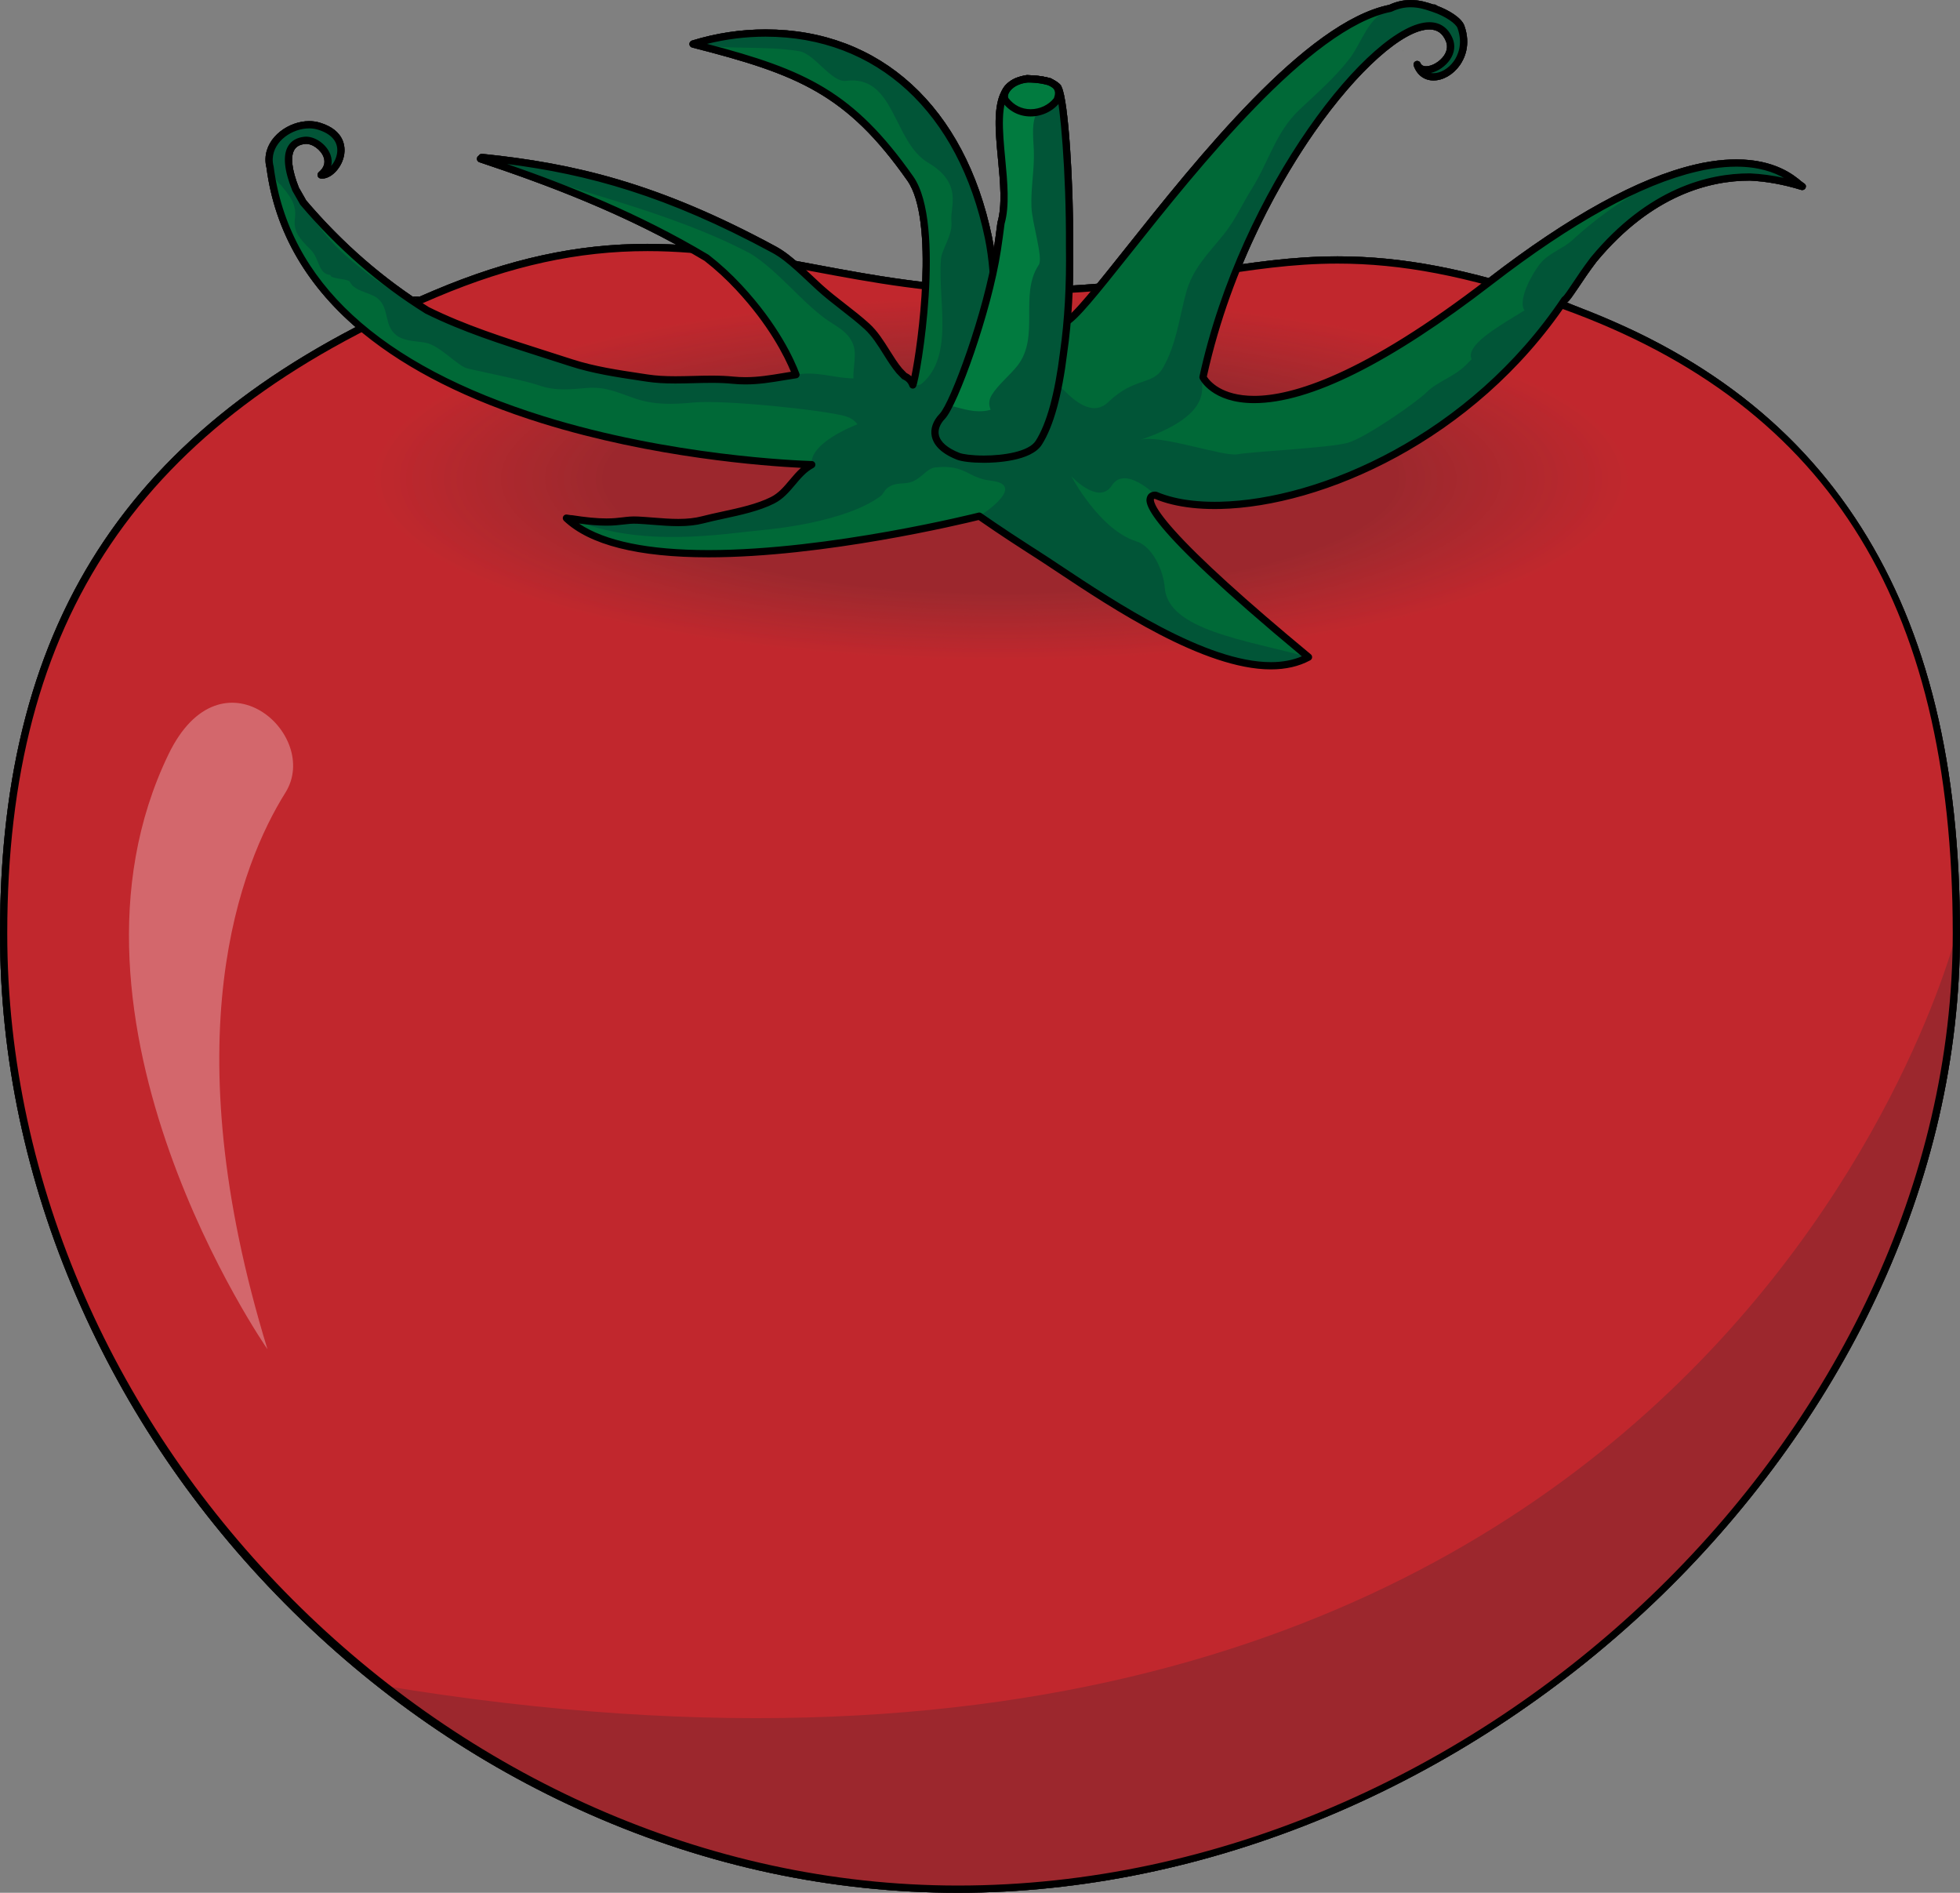 <?xml version="1.0" encoding="utf-8"?>
<!-- Generator: Adobe Illustrator 16.0.0, SVG Export Plug-In . SVG Version: 6.00 Build 0)  -->
<!DOCTYPE svg PUBLIC "-//W3C//DTD SVG 1.1//EN" "http://www.w3.org/Graphics/SVG/1.1/DTD/svg11.dtd">
<svg version="1.1" id="Layer_1" xmlns="http://www.w3.org/2000/svg" xmlns:xlink="http://www.w3.org/1999/xlink" x="0px" y="0px"
	 width="569.656px" height="550px" viewBox="0 0 569.656 550" enable-background="new 0 0 569.656 550" xml:space="preserve">
<rect x="0" y="0" width="569.656" height="550" fill="#808080" stroke="none"/>
<g>
	<g>
		<path fill="#FFFFFF" d="M568.603,271.219c0-85.629-29.438-142.939-93.81-173.951l-20.774-9.467
			c0.089-0.114,1.867-1.925,1.962-2.056c0.011-0.013,0.019-0.024,0.028-0.037c0.11-0.152,0.228-0.318,0.349-0.491
			c0.047-0.067,0.096-0.138,0.144-0.208c0.077-0.112,0.155-0.226,0.237-0.346c0.061-0.089,0.123-0.181,0.186-0.274
			c0.073-0.105,0.146-0.216,0.221-0.328c0.074-0.11,0.15-0.222,0.228-0.339c0.02-0.029,0.041-0.06,0.061-0.09
			c0.43-0.642,0.898-1.349,1.417-2.119c0.02-0.03,0.04-0.06,0.061-0.09c0.174-0.259,0.354-0.525,0.538-0.796
			c0.022-0.035,0.046-0.068,0.07-0.102c0.41-0.604,0.847-1.236,1.31-1.891c0.026-0.037,0.054-0.077,0.08-0.115
			c0.196-0.276,0.397-0.558,0.603-0.843c0.055-0.076,0.109-0.151,0.165-0.227c0.188-0.26,0.381-0.524,0.577-0.79
			c0.059-0.079,0.116-0.157,0.175-0.236c0.241-0.326,0.488-0.655,0.741-0.988c0.008-0.009,0.014-0.018,0.021-0.026
			c0.001-0.001,0.001-0.001,0.002-0.002c8.157-9.853,16.539-15.855,24.369-19.391c0.011-0.005,0.021-0.009,0.032-0.014
			c0.476-0.214,0.948-0.419,1.419-0.616c0.029-0.012,0.059-0.023,0.086-0.035c0.453-0.188,0.904-0.368,1.352-0.54
			c0.043-0.017,0.086-0.032,0.129-0.048c0.434-0.166,0.865-0.323,1.295-0.475c0.053-0.018,0.105-0.035,0.158-0.053
			c0.419-0.146,0.837-0.286,1.251-0.417c0.06-0.02,0.119-0.036,0.179-0.056c0.406-0.127,0.811-0.25,1.213-0.367
			c0.064-0.018,0.129-0.035,0.193-0.054c0.396-0.112,0.79-0.219,1.18-0.321c0.068-0.017,0.135-0.033,0.203-0.05
			c0.388-0.098,0.771-0.192,1.154-0.28c0.067-0.016,0.135-0.03,0.202-0.045c0.38-0.085,0.76-0.167,1.136-0.242
			c0.066-0.013,0.131-0.025,0.196-0.038c0.375-0.074,0.749-0.144,1.118-0.208c0.065-0.012,0.13-0.022,0.193-0.033
			c0.371-0.063,0.738-0.122,1.102-0.174c0.062-0.008,0.12-0.017,0.182-0.025c0.367-0.052,0.73-0.102,1.092-0.144
			c0.055-0.007,0.108-0.013,0.162-0.018c0.366-0.043,0.729-0.083,1.087-0.115c0.048-0.005,0.096-0.009,0.144-0.013
			c0.363-0.033,0.725-0.063,1.081-0.087c0.04-0.003,0.08-0.005,0.12-0.008c0.364-0.025,0.726-0.044,1.082-0.061
			c0.029,0,0.058-0.001,0.088-0.003c0.365-0.016,0.727-0.027,1.084-0.035c0.021,0,0.04-0.001,0.06-0.002
			c0.366-0.006,0.728-0.01,1.085-0.009c0.005,0,0.009,0,0.014,0c0.003,0,0.006,0,0.01,0c0.571,0.026,1.148,0.063,1.731,0.109
			c0.026,0.001,0.052,0.003,0.076,0.006c0.562,0.045,1.128,0.1,1.699,0.162c0.062,0.006,0.124,0.015,0.186,0.022
			c0.538,0.062,1.079,0.131,1.625,0.209c0.112,0.016,0.227,0.035,0.339,0.052c0.503,0.075,1.008,0.155,1.517,0.245
			c0.177,0.031,0.354,0.066,0.53,0.099c0.456,0.084,0.914,0.171,1.375,0.268c0.257,0.053,0.517,0.114,0.775,0.172
			c0.393,0.087,0.783,0.173,1.18,0.268c0.376,0.092,0.756,0.193,1.136,0.292c0.292,0.077,0.582,0.146,0.877,0.228
			c0.685,0.188,1.374,0.388,2.07,0.603c0.028,0.008,0.045,0.01,0.053,0.008l-0.001-0.003c0.003-0.002,0-0.008-0.014-0.017
			c0-0.001-0.001-0.001-0.003-0.002c-0.031-0.021-0.106-0.061-0.222-0.114c0,0,0-0.001-0.002-0.001
			c-0.144-0.102-0.288-0.199-0.433-0.298c-0.174-0.143-0.382-0.32-0.62-0.518c-0.003-0.002-0.006-0.004-0.009-0.007
			c-0.071-0.06-0.147-0.122-0.227-0.186c-0.032-0.027-0.064-0.053-0.099-0.081c-0.063-0.05-0.128-0.103-0.195-0.155
			c-0.049-0.04-0.098-0.079-0.149-0.119c-0.059-0.046-0.119-0.092-0.181-0.14c-0.063-0.048-0.125-0.095-0.189-0.144
			c-0.059-0.043-0.119-0.088-0.18-0.133c-0.073-0.054-0.148-0.108-0.225-0.164c-0.058-0.042-0.115-0.083-0.174-0.124
			c-0.086-0.061-0.174-0.122-0.265-0.184c-0.056-0.039-0.113-0.077-0.171-0.116c-0.099-0.066-0.199-0.132-0.303-0.199
			c-0.055-0.036-0.109-0.071-0.165-0.106c-0.112-0.072-0.228-0.144-0.346-0.215c-0.053-0.033-0.104-0.064-0.158-0.096
			c-0.126-0.078-0.257-0.153-0.39-0.229c-0.05-0.029-0.099-0.058-0.15-0.085c-0.143-0.08-0.288-0.16-0.438-0.24
			c-0.045-0.024-0.091-0.048-0.138-0.073c-0.158-0.084-0.32-0.166-0.487-0.249c-0.043-0.021-0.086-0.042-0.129-0.064
			c-0.174-0.085-0.353-0.169-0.535-0.252c-0.04-0.019-0.079-0.037-0.12-0.055c-0.189-0.086-0.386-0.17-0.585-0.254
			c-0.036-0.016-0.073-0.031-0.11-0.046c-0.207-0.086-0.42-0.17-0.639-0.254c-0.031-0.012-0.063-0.024-0.095-0.036
			c-0.227-0.085-0.457-0.168-0.692-0.25c-0.029-0.011-0.058-0.021-0.088-0.03c-0.243-0.083-0.491-0.163-0.746-0.241
			c-0.024-0.007-0.048-0.016-0.073-0.022c-0.261-0.08-0.528-0.156-0.803-0.23c-0.02-0.005-0.041-0.011-0.063-0.016
			c-0.28-0.076-0.566-0.148-0.86-0.217c-0.016-0.003-0.03-0.007-0.046-0.01c-0.301-0.071-0.607-0.137-0.922-0.199
			c-0.012-0.001-0.021-0.004-0.033-0.006c-0.318-0.063-0.646-0.122-0.98-0.177c-0.007,0-0.013-0.002-0.02-0.003
			c-0.338-0.055-0.685-0.106-1.038-0.152c-0.004,0-0.008,0-0.011-0.002c-3.229-0.418-7.103-0.426-11.725,0.278
			c-0.085,0.012-0.171,0.025-0.256,0.036c-0.004,0.002-0.009,0.002-0.013,0.002c-0.005,0.001-0.009,0.001-0.013,0.002
			c-0.084,0.013-0.166,0.026-0.25,0.04c-1.407,0.216-2.802,0.498-4.181,0.836c-0.409,0.096-0.824,0.198-1.243,0.304
			c-0.046,0.012-0.092,0.023-0.136,0.036c-1.256,0.321-2.556,0.69-3.902,1.111c-0.048,0.015-0.096,0.03-0.145,0.044
			c-0.403,0.126-0.812,0.26-1.224,0.396c-0.129,0.042-0.258,0.086-0.387,0.128c-0.408,0.139-0.818,0.278-1.234,0.425
			c-0.051,0.018-0.104,0.037-0.154,0.055c-0.831,0.295-1.68,0.61-2.543,0.943c-0.148,0.057-0.294,0.111-0.443,0.17
			c-0.378,0.148-0.764,0.303-1.149,0.459c-0.226,0.091-0.452,0.184-0.679,0.277c-0.373,0.154-0.746,0.309-1.125,0.47
			c-0.254,0.107-0.512,0.221-0.769,0.333c-0.616,0.267-1.24,0.543-1.872,0.83c-0.316,0.144-0.631,0.285-0.952,0.434
			c-0.344,0.161-0.694,0.327-1.044,0.491c-0.329,0.157-0.659,0.314-0.992,0.476c-0.343,0.166-0.686,0.333-1.033,0.503
			c-0.386,0.192-0.778,0.39-1.171,0.588c-0.3,0.151-0.599,0.3-0.901,0.456c-0.653,0.335-1.315,0.682-1.982,1.037
			c-0.296,0.158-0.598,0.321-0.896,0.482c-0.446,0.242-0.896,0.487-1.351,0.738c-0.311,0.171-0.622,0.344-0.935,0.519
			c-0.498,0.278-1,0.565-1.505,0.853c-0.261,0.149-0.518,0.294-0.78,0.446c-0.742,0.43-1.494,0.871-2.253,1.325
			c-0.243,0.146-0.492,0.297-0.738,0.445c-0.562,0.338-1.126,0.682-1.696,1.032c-0.294,0.181-0.59,0.364-0.886,0.549
			c-0.583,0.361-1.171,0.731-1.762,1.107c-0.247,0.157-0.49,0.311-0.739,0.469c-0.828,0.53-1.664,1.073-2.511,1.63
			c-0.181,0.12-0.367,0.246-0.55,0.366c-0.687,0.454-1.38,0.917-2.078,1.39c-0.285,0.192-0.572,0.388-0.859,0.584
			c-0.647,0.441-1.301,0.891-1.957,1.347c-0.261,0.181-0.519,0.358-0.779,0.541c-0.906,0.634-1.82,1.279-2.746,1.942
			c-0.101,0.072-0.203,0.147-0.305,0.22c-0.829,0.596-1.667,1.205-2.514,1.826c-0.288,0.211-0.578,0.426-0.867,0.639
			c-0.701,0.519-1.408,1.044-2.119,1.579c-0.287,0.216-0.573,0.43-0.863,0.647c-0.975,0.738-1.957,1.485-2.954,2.255
			c-0.086,0.067-0.17,0.13-0.258,0.197c-31.754-8.598-51.805-7.07-73.392-3.892c19.797-48.844,54.971-82.572,61.731-66.502
			c2.522,5.996-7.438,11.553-9.328,7.202c2.999,8.407,16.864,0.807,12.734-10.929c-0.643-1.824-4.109-4.113-7.99-5.4
			c0.075-0.026,0.148-0.038,0.225-0.07c-0.124,0-0.254,0.009-0.385,0.017c-0.27-0.086-0.578-0.191-0.906-0.299
			c-0.022-0.007-0.043-0.013-0.065-0.021c-0.151-0.049-0.31-0.099-0.472-0.15c-0.042-0.013-0.084-0.026-0.127-0.04
			c-0.173-0.053-0.35-0.105-0.534-0.158c-0.02-0.005-0.037-0.01-0.056-0.016c-2.507-0.709-6.088-1.236-10.211,0.721
			c-0.03,0.006-0.061,0.015-0.091,0.021c-0.521,0.105-1.047,0.226-1.575,0.364c-0.257,0.067-0.517,0.149-0.774,0.225
			c-0.319,0.093-0.638,0.18-0.961,0.284c-0.279,0.091-0.563,0.194-0.845,0.293c-0.304,0.107-0.607,0.21-0.913,0.327
			c-0.29,0.11-0.582,0.231-0.875,0.35c-0.301,0.124-0.603,0.246-0.906,0.376c-0.297,0.129-0.595,0.266-0.894,0.403
			c-0.302,0.139-0.604,0.277-0.906,0.425c-0.303,0.146-0.604,0.299-0.907,0.453c-0.306,0.156-0.611,0.313-0.917,0.476
			c-0.304,0.162-0.609,0.328-0.914,0.498c-0.308,0.17-0.615,0.346-0.924,0.523c-0.308,0.178-0.615,0.357-0.925,0.543
			s-0.621,0.377-0.932,0.571c-0.309,0.191-0.618,0.384-0.928,0.583c-0.313,0.201-0.628,0.408-0.941,0.617
			c-0.311,0.207-0.622,0.411-0.935,0.624c-0.317,0.215-0.634,0.44-0.952,0.663c-0.311,0.217-0.62,0.431-0.933,0.655
			c-0.325,0.234-0.651,0.478-0.978,0.718c-0.306,0.227-0.612,0.448-0.92,0.68c-0.354,0.268-0.709,0.546-1.063,0.821
			c-0.535,0.414-1.07,0.836-1.605,1.266c-0.36,0.288-0.72,0.574-1.081,0.869c-0.316,0.26-0.634,0.528-0.95,0.793
			c-0.323,0.27-0.646,0.537-0.968,0.812c-0.323,0.275-0.647,0.558-0.971,0.838c-0.317,0.274-0.635,0.547-0.952,0.826
			c-0.328,0.29-0.656,0.584-0.985,0.877c-0.312,0.28-0.624,0.558-0.937,0.841c-0.331,0.301-0.663,0.607-0.994,0.912
			c-0.312,0.287-0.622,0.574-0.933,0.864c-0.332,0.31-0.663,0.623-0.995,0.937c-0.31,0.293-0.618,0.588-0.928,0.884
			c-0.334,0.321-0.667,0.642-1.001,0.967c-0.306,0.298-0.612,0.598-0.918,0.899c-0.335,0.328-0.669,0.658-1.001,0.989
			c-0.309,0.306-0.615,0.615-0.923,0.924c-0.331,0.333-0.663,0.667-0.995,1.005c-0.304,0.311-0.608,0.623-0.912,0.935
			c-0.333,0.343-0.667,0.685-1,1.031c-0.304,0.316-0.606,0.635-0.909,0.953c-0.33,0.346-0.661,0.69-0.99,1.04
			c-0.307,0.324-0.611,0.652-0.917,0.978c-0.325,0.348-0.652,0.695-0.977,1.044c-0.275,0.296-0.548,0.596-0.823,0.894
			c-0.68,0.738-1.358,1.481-2.034,2.228c-0.273,0.302-0.548,0.604-0.82,0.906c-0.338,0.375-0.674,0.754-1.011,1.131
			c-0.283,0.317-0.566,0.634-0.849,0.951c-0.334,0.377-0.665,0.754-0.997,1.133c-0.282,0.319-0.565,0.641-0.845,0.961
			c-0.331,0.379-0.66,0.757-0.989,1.136c-0.28,0.322-0.56,0.643-0.838,0.965c-0.326,0.378-0.652,0.757-0.978,1.137
			c-0.277,0.324-0.555,0.646-0.831,0.97c-0.324,0.379-0.647,0.76-0.97,1.139c-0.272,0.32-0.543,0.64-0.813,0.961
			c-0.322,0.38-0.643,0.76-0.962,1.141c-0.27,0.32-0.536,0.639-0.804,0.958c-0.32,0.384-0.641,0.767-0.96,1.15
			c-0.255,0.306-0.508,0.611-0.761,0.917c-0.324,0.39-0.648,0.782-0.972,1.171c-0.243,0.295-0.484,0.589-0.726,0.883
			c-0.328,0.398-0.656,0.796-0.981,1.193c-0.23,0.281-0.458,0.56-0.687,0.839c-0.329,0.403-0.659,0.807-0.984,1.207
			c-0.184,0.226-0.364,0.448-0.547,0.672c-1.363,1.679-2.699,3.335-4.001,4.957c-0.063,0.079-0.128,0.159-0.19,0.238
			c-0.43,0.535-0.854,1.064-1.274,1.592c-0.083,0.104-0.168,0.21-0.251,0.314c-0.412,0.515-0.817,1.024-1.222,1.53
			c-0.097,0.121-0.193,0.242-0.289,0.362c-1.683,2.112-3.303,4.151-4.842,6.086c-0.002,0.002-0.004,0.003-0.005,0.005
			c-0.414,0.52-0.818,1.028-1.221,1.533c-0.095,0.12-0.191,0.24-0.286,0.358c-0.33,0.415-0.653,0.819-0.977,1.222
			c-0.136,0.17-0.273,0.342-0.408,0.51c-0.303,0.378-0.599,0.747-0.894,1.113c-0.131,0.163-0.264,0.33-0.394,0.491
			c-0.305,0.379-0.604,0.748-0.9,1.115c-0.112,0.138-0.228,0.281-0.339,0.418c-0.44,0.542-0.868,1.068-1.288,1.581
			c-2.787,0.239-5.67,0.444-8.654,0.609c0.109-2.896,0.159-5.782,0.159-8.64c0-0.026,0-0.053,0-0.08c0-1.266-0.01-2.526-0.029-3.777
			v-0.002c0.004-0.683,0.005-1.365,0.004-2.044c0-0.061,0.001-0.122,0.001-0.182c-0.001-0.667-0.003-1.333-0.007-1.996
			c0-0.064,0-0.129-0.001-0.193c-0.004-0.661-0.011-1.318-0.018-1.973c-0.002-0.066-0.002-0.132-0.002-0.197
			c-0.009-0.66-0.018-1.314-0.029-1.967c-0.001-0.056-0.002-0.114-0.002-0.169c-0.012-0.652-0.024-1.299-0.039-1.943
			c-0.002-0.061-0.003-0.122-0.003-0.184c-0.016-0.651-0.031-1.298-0.05-1.942c0-0.036-0.002-0.072-0.003-0.108
			c-0.018-0.659-0.037-1.311-0.058-1.959c-0.002-0.025-0.002-0.051-0.004-0.077c-0.242-7.388-0.665-14.064-1.151-19.318
			c-0.003-0.038-0.008-0.076-0.011-0.113c-0.037-0.4-0.075-0.789-0.112-1.171c-0.01-0.093-0.019-0.187-0.027-0.279
			c-0.035-0.346-0.07-0.68-0.105-1.011c-0.014-0.12-0.025-0.24-0.038-0.359c-0.033-0.297-0.065-0.586-0.098-0.871
			c-0.017-0.141-0.032-0.282-0.049-0.42c-0.031-0.26-0.062-0.512-0.092-0.76c-0.019-0.146-0.036-0.293-0.056-0.437
			c-0.028-0.229-0.059-0.451-0.088-0.668c-0.02-0.148-0.04-0.294-0.061-0.437c-0.028-0.202-0.057-0.397-0.084-0.588
			c-0.021-0.145-0.043-0.285-0.064-0.423c-0.026-0.174-0.054-0.344-0.081-0.508c-0.022-0.141-0.046-0.274-0.069-0.408
			c-0.024-0.147-0.05-0.293-0.075-0.431c-0.024-0.132-0.048-0.253-0.072-0.377c-0.024-0.125-0.048-0.249-0.073-0.365
			c-0.024-0.12-0.049-0.228-0.073-0.337c-0.023-0.102-0.047-0.205-0.068-0.297c-0.026-0.105-0.052-0.198-0.077-0.292
			c-0.021-0.081-0.043-0.165-0.064-0.236c-0.027-0.091-0.054-0.166-0.081-0.244c-0.019-0.056-0.039-0.119-0.057-0.168
			c-0.03-0.078-0.061-0.137-0.09-0.198c-0.015-0.031-0.03-0.071-0.045-0.097c-0.045-0.078-0.089-0.137-0.131-0.174
			c-0.009,0.004-0.018,0.01-0.026,0.014c0.059-0.074,0.14-0.513-2.508-1.942c-0.86-0.213-1.667-0.375-2.433-0.499
			c-0.033-0.005-0.065-0.01-0.098-0.015c-0.685-0.106-1.333-0.178-1.946-0.215c-0.736-0.058-1.425-0.094-2.003-0.134
			c-0.646,0.1-1.256,0.249-1.831,0.428c-1.168,0.298-2.133,0.796-2.928,1.461c-0.688,0.531-1.207,1.138-1.521,1.785
			c-4.873,7.986,1.839,27.426-1.338,38.327c-0.315,2.532-0.669,5.113-1.064,7.713c-0.272,1.796-0.617,3.678-1.015,5.609
			c-0.222-1.368-0.455-2.715-0.707-4.032c-0.017-0.129-0.036-0.257-0.055-0.385c-0.049-0.357-0.1-0.713-0.154-1.068
			c-0.028-0.185-0.056-0.367-0.085-0.552c-0.059-0.362-0.119-0.723-0.182-1.082c-0.028-0.161-0.056-0.324-0.085-0.485
			c-0.094-0.514-0.191-1.025-0.296-1.529c-11.33-54.607-53.741-66.138-85.857-56.254c30.469,7.768,45.053,13.319,63.164,39.117
			c4.284,6.102,4.988,18.922,4.4,31.157c-13.613-1.531-26.013-4.027-38.136-6.272c-1.777-1.544-3.644-3.044-5.959-4.297
			c-33.354-18.041-57.518-23.941-84.841-26.745c0.524,0.2,1.054,0.387,1.58,0.583c-0.657-0.067-1.313-0.132-1.971-0.19
			c20.775,6.924,41.552,14.932,61.501,26.324c-21.621-1.78-44.775,0.305-74.586,12.885c-0.602,0.253-1.193,0.512-1.79,0.769h-6.799
			c-0.19-0.133-0.383-0.262-0.573-0.396c-0.412-0.289-0.822-0.586-1.234-0.881c-0.939-0.673-1.876-1.361-2.812-2.067
			c-0.325-0.245-0.651-0.487-0.977-0.736c-0.585-0.449-1.17-0.905-1.754-1.367c-0.273-0.217-0.549-0.437-0.822-0.657
			c-2.029-1.626-4.048-3.33-6.052-5.115c-0.14-0.125-0.28-0.249-0.418-0.373c-2.939-2.638-5.847-5.449-8.711-8.448
			c-0.019-0.018-0.036-0.036-0.053-0.055c-2.18-2.284-4.335-4.675-6.462-7.179c-0.004-0.003-0.007-0.008-0.011-0.011
			c-0.063-0.112-0.126-0.226-0.19-0.339c-0.226-0.402-0.454-0.808-0.685-1.219c-0.057-0.1-0.112-0.198-0.168-0.299
			c-0.021-0.035-0.039-0.067-0.058-0.102c-0.356-0.63-0.718-1.264-1.09-1.888c-2.052-5.108-4.341-13.43,2.609-14.198
			c4.094-0.451,9.959,5.757,4.8,10.04c4.312,0.568,10.732-10.681-0.608-14.158c-0.344-0.105-0.694-0.183-1.047-0.247
			c-0.089-0.017-0.178-0.031-0.268-0.045c-0.34-0.053-0.683-0.093-1.028-0.111c-0.015-0.001-0.029-0.003-0.045-0.003
			c-0.361-0.018-0.725-0.01-1.09,0.009c-0.088,0.004-0.176,0.011-0.265,0.018c-0.343,0.026-0.687,0.064-1.028,0.122
			c-0.022,0.003-0.044,0.005-0.066,0.009c-0.366,0.063-0.73,0.147-1.092,0.245c-0.077,0.021-0.154,0.042-0.232,0.065
			c-0.343,0.1-0.684,0.209-1.02,0.336c-0.016,0.007-0.033,0.012-0.049,0.018c-0.36,0.138-0.712,0.295-1.059,0.465
			c-0.057,0.028-0.113,0.058-0.17,0.086c-0.337,0.171-0.669,0.353-0.989,0.553c-0.003,0.002-0.006,0.003-0.008,0.005
			c-0.338,0.21-0.663,0.438-0.978,0.678c-0.032,0.024-0.064,0.051-0.097,0.076c-0.627,0.487-1.2,1.029-1.707,1.62
			c-0.015,0.016-0.027,0.034-0.042,0.05c-0.513,0.605-0.953,1.26-1.305,1.957c-0.005,0.009-0.008,0.018-0.013,0.026
			c-0.354,0.705-0.615,1.451-0.768,2.231c-0.001,0.006-0.001,0.013-0.003,0.019c-0.075,0.39-0.124,0.787-0.141,1.192
			c0,0-0.001,0-0.001,0.001c-0.005-0.007-0.01-0.014-0.015-0.021c0.003,0.031,0.006,0.062,0.01,0.094
			c-0.005,0.143-0.002,0.29,0.002,0.435c0.001,0.09,0.003,0.18,0.008,0.27c0.008,0.156,0.019,0.313,0.036,0.471
			c0.005,0.053,0.013,0.105,0.021,0.157c0.047,0.374,0.117,0.75,0.217,1.131c2.563,19.71,12.718,34.934,26.738,46.688
			C37.486,129.929,1.054,182.629,1.054,271.219c0,85.98,43.704,166.575,110.111,218.563c-0.009-0.001-0.017-0.002-0.025-0.004
			c0.795,0.622,1.601,1.229,2.4,1.844c0.12,0.091,0.238,0.183,0.357,0.273c2.604,1.99,5.243,3.936,7.914,5.838
			c0.104,0.073,0.208,0.146,0.312,0.22c1.716,1.218,3.445,2.417,5.188,3.598c0.074,0.051,0.148,0.102,0.223,0.151
			c2.732,1.849,5.499,3.648,8.295,5.402c0.105,0.066,0.212,0.131,0.317,0.198c1.81,1.131,3.632,2.243,5.468,3.335
			c0.046,0.026,0.092,0.054,0.138,0.082c2.839,1.685,5.708,3.32,8.605,4.907c0.129,0.069,0.257,0.14,0.386,0.21
			c1.883,1.027,3.78,2.034,5.688,3.02c0.022,0.012,0.047,0.024,0.07,0.037c2.924,1.508,5.877,2.964,8.854,4.368
			c0.171,0.081,0.342,0.161,0.514,0.241c1.926,0.904,3.863,1.787,5.812,2.647c0.025,0.012,0.051,0.022,0.077,0.034
			c2.988,1.318,6.002,2.583,9.039,3.795c0.222,0.088,0.445,0.178,0.668,0.266c1.945,0.771,3.9,1.521,5.864,2.246
			c0.048,0.019,0.096,0.036,0.144,0.054c1.047,0.386,2.095,0.767,3.146,1.14c0.04,0.014,0.08,0.027,0.12,0.041
			c1.957,0.694,3.923,1.364,5.897,2.014c0.285,0.094,0.571,0.188,0.855,0.28c1.955,0.635,3.916,1.25,5.887,1.841
			c0.072,0.021,0.146,0.044,0.218,0.065c1.038,0.311,2.078,0.614,3.12,0.912c0.199,0.057,0.398,0.111,0.597,0.167
			c1.841,0.521,3.688,1.023,5.542,1.506c0.346,0.09,0.692,0.18,1.04,0.269c1.958,0.5,3.922,0.98,5.894,1.438
			c0.101,0.022,0.2,0.048,0.301,0.07c1.026,0.236,2.056,0.466,3.086,0.69c0.319,0.069,0.641,0.137,0.962,0.205
			c1.751,0.374,3.507,0.73,5.269,1.069c0.412,0.08,0.824,0.159,1.238,0.236c1.94,0.364,3.887,0.706,5.84,1.027
			c0.146,0.024,0.289,0.05,0.434,0.072c1.01,0.165,2.021,0.32,3.034,0.473c0.426,0.064,0.854,0.125,1.28,0.188
			c1.673,0.242,3.35,0.47,5.031,0.681c0.474,0.059,0.948,0.118,1.423,0.176c1.943,0.232,3.893,0.443,5.848,0.633
			c0.167,0.017,0.334,0.035,0.502,0.051c0.994,0.095,1.99,0.181,2.988,0.264c0.502,0.041,1.005,0.08,1.508,0.119
			c1.623,0.125,3.248,0.235,4.878,0.33c0.523,0.031,1.048,0.062,1.572,0.089c2.118,0.11,4.24,0.197,6.368,0.256
			c0.017,0.001,0.033,0.001,0.05,0.002c0.984,0.026,1.973,0.045,2.96,0.06c0.554,0.009,1.108,0.014,1.663,0.02
			c0.799,0.007,1.596,0.026,2.396,0.026c150.143,0,290.183-130.825,290.183-277.714l0,0
			C568.603,271.232,568.603,271.226,568.603,271.219z"/>
		<path fill="#FFFFFF" d="M407.725,14.874c-0.01-0.146-0.021-0.289-0.01-0.441v0.412C407.718,14.854,407.723,14.863,407.725,14.874z
			"/>
	</g>
	<g>
		<path d="M540.933,153.24c-15.602-24.597-37.373-43.438-66.14-57.158l-19.469-8.275c0,0,2.708-3.167,3.416-4.229
			c1.385-2.079,3.108-4.667,5.261-7.492c16.147-19.504,33.104-23.599,44.486-23.599l0.096-0.001
			c4.787,0.221,9.789,1.126,14.904,2.702c0.087,0.023,0.226,0.044,0.316,0.044c0.495,0,0.933-0.348,1.039-0.832
			c0.116-0.538-0.132-0.965-0.741-1.274l-0.568-0.426c-2.081-1.745-7.605-6.38-18.881-6.38c-2.293,0-4.731,0.194-7.233,0.576
			l-0.544,0.083c-1.398,0.214-2.836,0.501-4.261,0.851c-16.396,3.839-36.568,14.931-59.958,32.961
			c-16.015-4.314-30.037-6.303-43.893-6.303c-9.646,0-18.604,0.983-27.638,2.274c7.17-17.248,15.439-30.509,20.906-38.349
			c12.451-17.855,25.878-29.851,33.41-29.851c2.265,0,3.834,1.113,4.798,3.404c0.714,1.696,0.11,3.186-0.521,4.137
			c-1.176,1.77-3.476,3.156-5.235,3.156c-1.233,0-1.535-0.692-1.634-0.919c-0.227-0.521-0.826-0.771-1.354-0.561
			c-0.528,0.209-0.797,0.798-0.605,1.333c0.967,2.712,3.059,4.266,5.739,4.266c2.79,0,5.718-1.688,7.643-4.405
			c1.344-1.896,3.303-5.911,1.338-11.493c-0.815-2.315-4.569-4.563-7.962-5.809c-0.195-0.225-0.482-0.364-0.797-0.364
			c-0.077,0-0.156,0.003-0.246,0.008l-0.3-0.099C414.855,0.731,412.664,0,409.994,0c-2.129,0-4.225,0.472-6.23,1.405
			c-24.338,4.956-55.843,44.572-76.702,70.802c-2.93,3.683-5.718,7.19-8.206,10.231c-2.28,0.192-4.628,0.361-7.038,0.505
			c0.12-3.673,0.156-7.458,0.098-11.36c0.095-18.5-1.401-42.258-3.342-46.257c-0.002-0.006-0.003-0.012-0.004-0.018
			c-0.146-0.603-0.718-1.262-3.045-2.518l-0.247-0.095c-0.591-0.147-1.158-0.267-1.715-0.374c-0.055-0.01-0.107-0.02-0.161-0.03
			c-0.142-0.025-0.285-0.054-0.425-0.078c-0.248-0.042-0.497-0.08-0.744-0.112c-0.473-0.064-0.933-0.112-1.379-0.145
			c-0.56-0.047-1.099-0.081-1.593-0.112l-0.762-0.049l-0.116,0.017c-0.785,0.122-1.535,0.305-2.235,0.539
			c-1.301,0.375-2.412,0.984-3.333,1.836c-0.525,0.454-0.968,0.952-1.292,1.493c-0.089,0.15-0.169,0.301-0.24,0.454
			c-2.69,4.587-1.982,12.159-1.226,20.137c0.628,6.6,1.276,13.426-0.142,18.289l-0.033,0.164c-0.311,2.484-0.647,4.919-1,7.26
			c-0.169-1.065-0.353-2.122-0.566-3.154c-7.832-37.75-32.434-60.287-65.81-60.287c-7.208,0-14.404,1.09-21.39,3.24
			c-0.451,0.138-0.754,0.561-0.742,1.032c0.012,0.472,0.335,0.879,0.792,0.996c30.632,7.808,44.867,13.494,62.563,38.701
			c4.031,5.741,4.796,17.711,4.313,29.381c-11.164-1.304-21.533-3.243-31.696-5.15c-1.683-0.315-3.354-0.627-5.02-0.937
			c-1.84-1.587-3.665-3.017-5.928-4.241c-34.315-18.56-58.891-24.164-85.235-26.866c-0.423-0.04-0.822,0.173-1.023,0.528
			c-0.253,0.146-0.442,0.396-0.507,0.7c-0.107,0.523,0.192,1.044,0.699,1.213c16.266,5.422,36.915,12.911,57.201,23.953
			c-2.75-0.149-5.53-0.236-8.357-0.236c-20.444,0-40.146,4.296-62.004,13.521c-1.362,0.575-2.712,1.154-4.051,1.739h-2.275
			c-11.243-7.639-21.606-17-30.862-27.89l-0.484-0.86c-0.528-0.941-1.068-1.904-1.628-2.849c-2.039-5.1-2.508-8.999-1.32-10.983
			c0.586-0.979,1.598-1.534,3.097-1.701c2.036-0.226,4.631,1.676,5.415,3.843c0.576,1.598,0.091,3.099-1.403,4.339
			c-0.322,0.268-0.456,0.701-0.34,1.103c0.116,0.403,0.46,0.697,0.875,0.752c2.891,0.379,6.271-3.13,6.854-7.026
			c0.303-2.021,0.225-6.964-7.017-9.184c-1.009-0.31-2.086-0.466-3.2-0.466c-5.767,0-12.388,4.436-12.668,10.8h0.002
			c-0.003,0.026-0.006,0.054-0.007,0.082h-0.001c-0.031,0.887,0.068,1.795,0.299,2.701c2.338,17.847,11.063,33.396,25.921,46.27
			C32.105,132.067,0,187.302,0,271.223c0,35.999,7.507,71.563,22.313,105.701c14.299,32.972,34.611,62.886,60.373,88.913
			c25.895,26.16,55.714,46.787,88.631,61.308C205.693,542.311,241.728,550,278.42,550c72.169,0,145.839-30.668,202.12-84.14
			c27.18-25.824,49.583-56.566,64.788-88.907c16.143-34.333,24.328-69.906,24.328-105.73
			C569.656,222.305,560.261,183.713,540.933,153.24z"/>
		<path d="M407.725,14.878c-0.01-0.145-0.021-0.289-0.01-0.441v0.412C407.718,14.858,407.723,14.868,407.725,14.878z"/>
	</g>
	<g>
		<g>
			<g>
				<g>
					<g>
						<path fill="#C1272D" d="M121.946,331.888"/>
					</g>
				</g>
				<g>
					<g>
						<path fill="#C1272D" d="M568.603,271.223c0,146.697-140.04,277.724-290.183,277.724
							c-150.14,0-277.366-131.026-277.366-277.724c0-97.484,44.111-151.515,125.526-185.871
							c70.229-29.638,103.526-1.036,166.829-0.835c67.99,0.214,83.991-22.106,157.106,2.86
							C531.806,115.133,568.603,175.479,568.603,271.223z"/>
					</g>
				</g>
			</g>
			<g>
				<g>
					<g>
						<path fill="#C1272D" d="M121.946,331.888"/>
					</g>
				</g>
				<g>
					<g>
						<path fill="#9C272D" d="M568.603,271.242c0,146.889-140.04,277.715-290.183,277.715c-62.153,0-120.38-22.45-167.28-59.175
							C498.186,553.927,568.603,271.242,568.603,271.242z"/>
					</g>
				</g>
			</g>
			<g opacity="0.3">
				<path fill="#FFFFFF" d="M77.737,392.054c0,0-66.27-95.314-28.754-172.887c15.366-31.769,44.48-5.65,33.977,11.141
					C69.969,251.07,49.917,301.379,77.737,392.054z"/>
			</g>
			<g>
				<g>
					<g>
						
							<path fill="none" stroke="#231F20" stroke-width="2.107" stroke-linecap="round" stroke-linejoin="round" stroke-miterlimit="10" d="
							M121.946,331.888"/>
					</g>
				</g>
				<g>
					<g>
						<path fill="#231F20" d="M278.42,550c-36.692,0-72.727-7.689-107.104-22.855c-32.917-14.521-62.736-35.147-88.631-61.308
							c-25.762-26.027-46.074-55.941-60.373-88.913C7.507,342.785,0,307.222,0,271.223c0-92.396,38.912-150.02,126.172-186.843
							c21.857-9.225,41.56-13.521,62.004-13.521c16.797,0,32.036,2.859,48.17,5.885c17.426,3.27,35.444,6.65,57.066,6.718
							l0.97,0.001c23.413,0,40.839-2.716,56.213-5.112c12.754-1.988,24.802-3.866,38.169-3.866c18.855,0,38.006,3.668,62.092,11.893
							c40.944,13.98,70.408,35.851,90.077,66.861c19.328,30.473,28.724,69.065,28.724,117.983c0,35.824-8.186,71.397-24.328,105.73
							c-15.205,32.341-37.608,63.083-64.788,88.907C424.259,519.332,350.589,550,278.42,550z M188.176,72.967
							c-20.153,0-39.596,4.243-61.187,13.355C40.622,122.769,2.107,179.794,2.107,271.223c0,147.385,129.118,276.67,276.313,276.67
							c151.319,0,289.129-131.871,289.129-276.67c0-97.405-37.297-155.507-117.373-182.849c-23.859-8.147-42.799-11.78-61.412-11.78
							c-13.203,0-25.173,1.865-37.844,3.84c-15.451,2.409-32.962,5.138-56.538,5.138l-0.976-0.001
							c-21.815-0.068-39.93-3.467-57.449-6.754C219.923,75.808,204.777,72.967,188.176,72.967z"/>
					</g>
				</g>
			</g>
			<g>
				<g>
					<defs>
						<ellipse id="SVGID_6_" cx="290.884" cy="139.104" rx="183.911" ry="52.984"/>
					</defs>
					<clipPath id="SVGID_1_">
						<use xlink:href="#SVGID_6_"  overflow="visible"/>
					</clipPath>
					<rect x="106.973" y="86.119" clip-path="url(#SVGID_1_)" fill="#C1272D" width="367.82" height="105.968"/>
					<ellipse clip-path="url(#SVGID_1_)" fill="#C1272D" cx="290.883" cy="139.103" rx="183.914" ry="52.984"/>
					<ellipse clip-path="url(#SVGID_1_)" fill="#C0282D" cx="290.883" cy="139.103" rx="182.076" ry="52.454"/>
					<ellipse clip-path="url(#SVGID_1_)" fill="#BE282D" cx="290.883" cy="139.103" rx="180.239" ry="51.923"/>
					<ellipse clip-path="url(#SVGID_1_)" fill="#BE282D" cx="290.884" cy="139.103" rx="178.4" ry="51.396"/>
					<ellipse clip-path="url(#SVGID_1_)" fill="#BD282D" cx="290.884" cy="139.103" rx="176.563" ry="50.867"/>
					<path clip-path="url(#SVGID_1_)" fill="#BC272E" d="M465.609,139.103c0,27.801-78.226,50.336-174.727,50.336
						c-96.498,0-174.724-22.536-174.724-50.336c0-27.797,78.226-50.333,174.724-50.333
						C387.384,88.77,465.609,111.305,465.609,139.103z"/>
					<ellipse clip-path="url(#SVGID_1_)" fill="#BB272D" cx="290.884" cy="139.103" rx="172.888" ry="49.806"/>
					<ellipse clip-path="url(#SVGID_1_)" fill="#B9282E" cx="290.884" cy="139.103" rx="171.05" ry="49.279"/>
					<ellipse clip-path="url(#SVGID_1_)" fill="#B9282D" cx="290.884" cy="139.103" rx="169.213" ry="48.749"/>
					<ellipse clip-path="url(#SVGID_1_)" fill="#B8282E" cx="290.885" cy="139.103" rx="167.376" ry="48.219"/>
					<ellipse clip-path="url(#SVGID_1_)" fill="#B7282D" cx="290.884" cy="139.103" rx="165.539" ry="47.689"/>
					<ellipse clip-path="url(#SVGID_1_)" fill="#B6282E" cx="290.883" cy="139.103" rx="163.699" ry="47.159"/>
					<ellipse clip-path="url(#SVGID_1_)" fill="#B4282E" cx="290.883" cy="139.103" rx="161.862" ry="46.632"/>
					<ellipse clip-path="url(#SVGID_1_)" fill="#B4292D" cx="290.882" cy="139.103" rx="160.025" ry="46.102"/>
					<ellipse clip-path="url(#SVGID_1_)" fill="#B3282E" cx="290.883" cy="139.103" rx="158.188" ry="45.572"/>
					<ellipse clip-path="url(#SVGID_1_)" fill="#B2282D" cx="290.882" cy="139.103" rx="156.35" ry="45.042"/>
					<ellipse clip-path="url(#SVGID_1_)" fill="#B1282E" cx="290.883" cy="139.103" rx="154.513" ry="44.511"/>
					<path clip-path="url(#SVGID_1_)" fill="#B0282D" d="M443.559,139.103c0,24.291-68.354,43.985-152.676,43.985
						c-84.317,0-152.676-19.694-152.676-43.985s68.358-43.981,152.676-43.981C375.204,95.121,443.559,114.812,443.559,139.103z"/>
					<ellipse clip-path="url(#SVGID_1_)" fill="#AF282E" cx="290.883" cy="139.103" rx="150.838" ry="43.455"/>
					<ellipse clip-path="url(#SVGID_1_)" fill="#AE292E" cx="290.883" cy="139.103" rx="149.001" ry="42.924"/>
					<path clip-path="url(#SVGID_1_)" fill="#AD292E" d="M438.046,139.103c0,23.415-65.888,42.397-147.163,42.397
						s-147.16-18.983-147.16-42.397c0-23.412,65.885-42.395,147.16-42.395S438.046,115.691,438.046,139.103z"/>
					<ellipse clip-path="url(#SVGID_1_)" fill="#AC282D" cx="290.884" cy="139.103" rx="145.325" ry="41.867"/>
					<ellipse clip-path="url(#SVGID_1_)" fill="#AB282E" cx="290.884" cy="139.103" rx="143.487" ry="41.337"/>
					<ellipse clip-path="url(#SVGID_1_)" fill="#AA282D" cx="290.884" cy="139.103" rx="141.65" ry="40.807"/>
					<ellipse clip-path="url(#SVGID_1_)" fill="#A9282E" cx="290.884" cy="139.103" rx="139.812" ry="40.277"/>
					<ellipse clip-path="url(#SVGID_1_)" fill="#A8292E" cx="290.884" cy="139.103" rx="137.975" ry="39.75"/>
					<path clip-path="url(#SVGID_1_)" fill="#A7292D" d="M427.021,139.103c0,21.66-60.952,39.22-136.139,39.22
						c-75.184,0-136.136-17.561-136.136-39.22s60.952-39.217,136.136-39.217C366.069,99.886,427.021,117.443,427.021,139.103z"/>
					<ellipse clip-path="url(#SVGID_1_)" fill="#A6292E" cx="290.883" cy="139.103" rx="134.299" ry="38.69"/>
					<ellipse clip-path="url(#SVGID_1_)" fill="#A5282D" cx="290.883" cy="139.103" rx="132.461" ry="38.16"/>
					<ellipse clip-path="url(#SVGID_1_)" fill="#A4282E" cx="290.883" cy="139.103" rx="130.624" ry="37.629"/>
					<ellipse clip-path="url(#SVGID_1_)" fill="#A3282D" cx="290.883" cy="139.103" rx="128.786" ry="37.103"/>
					<ellipse clip-path="url(#SVGID_1_)" fill="#A2292E" cx="290.883" cy="139.103" rx="126.949" ry="36.573"/>
					<ellipse clip-path="url(#SVGID_1_)" fill="#A1292D" cx="290.883" cy="139.103" rx="125.111" ry="36.042"/>
					<path clip-path="url(#SVGID_1_)" fill="#A0282E" d="M414.157,139.103c0,19.615-55.19,35.516-123.274,35.516
						c-68.081,0-123.271-15.901-123.271-35.516c0-19.612,55.19-35.513,123.271-35.513
						C358.967,103.59,414.157,119.491,414.157,139.103z"/>
					<ellipse clip-path="url(#SVGID_1_)" fill="#9F282D" cx="290.884" cy="139.103" rx="121.435" ry="34.985"/>
					<ellipse clip-path="url(#SVGID_1_)" fill="#9F282E" cx="290.884" cy="139.103" rx="119.598" ry="34.456"/>
					<ellipse clip-path="url(#SVGID_1_)" fill="#9D282D" cx="290.884" cy="139.103" rx="117.76" ry="33.925"/>
					<ellipse clip-path="url(#SVGID_1_)" fill="#9C272D" cx="290.884" cy="139.103" rx="115.923" ry="33.395"/>
				</g>
			</g>
			<g>
				<path fill="#006937" d="M78.201,46.023c60.446,85.974,153.604,64.179,153.604,64.179s-3.697-12.334-17.053-26.666
					c-2.669-2.867-5.76-5.794-9.397-8.623c-21.222-12.713-43.457-21.36-65.689-28.771c28.409,2.47,55.584,13.587,81.19,26.183
					c3.877,2.749,7.556,5.532,10.997,8.262c17.212,13.639,33.448,31.281,33.448,31.281c1.127-2.416,8.528-46.804-0.71-59.961
					c-18.111-25.797-32.695-31.35-63.164-39.117c32.116-9.882,74.527,1.647,85.857,56.254c3.623,17.468,0.461,40.452,1.392,40.563
					c0,0,12.43,2.002,20.836-15.909c9.145-3.528,68.967-98.78,103.05-91.34c-47.693,25.316-62.922,107.249-62.922,107.249
					s12.99,26.56,83.49-27.854c70.498-54.411,88.766-28.082,90.627-27.586c1.748,0.464-36.567-17.077-67.797,31.141
					c-33.884,52.314-95.6,69.056-120.1,58.601c0,0-14.366-1.703,44.442,47.035c-21.281,11.561-95.668-40.967-95.668-40.967
					s-95.136,24.172-120.019,0.579c59.919,9.496,71.771-15.528,71.771-15.528S86.354,131.997,78.201,46.023z"/>
			</g>
			<g>
				<path fill="#006937" d="M349.64,109.607"/>
			</g>
			<g>
				<path fill="#006937" d="M322.042,96.621"/>
			</g>
			<g>
				<path fill="#006937" d="M287.092,101.221"/>
			</g>
			<g>
				<path fill="#006937" d="M253.495,97.235"/>
			</g>
			<g>
				<path fill="#006937" d="M303.143,149.725"/>
			</g>
			<g>
				<g>
					<path fill="#015537" d="M456.825,69.921c-2.825,2.495-6.798,3.682-9.204,6.696c-2.188,2.74-6.345,10.031-4.701,13.375
						l0.223,0.15c-7.55,4.65-16.023,9.456-15.663,13.438l0.211,0.846c-0.513,0.507-1.047,1.044-1.653,1.649
						c-3.496,3.501-8.345,4.785-11.511,8c-2.563,2.604-17.681,13.207-22.921,14.628c-5.307,1.439-27.738,2.521-31.883,3.29
						c-4.273,0.792-22.404-5.816-28.209-4.197c22.776-7.848,16.722-16.21,18.126-18.189c14.068-64.526,63.429-117.405,71.572-98.052
						c2.522,5.996-7.438,11.553-9.328,7.201c2.999,8.408,16.864,0.807,12.734-10.929c-0.643-1.823-4.109-4.112-7.99-5.4
						c0.075-0.026,0.148-0.036,0.225-0.069c-0.124,0-0.254,0.01-0.385,0.018c-2.754-0.89-8.743-3.38-15.753,2.147
						c-3.727,2.938-5.634,8.866-8.523,12.588c-4.347,5.594-9.29,9.812-14.509,14.755c-6.96,6.59-8.837,14.979-13.812,22.921
						c-2.734,4.365-4.866,9.164-8.098,13.202c-4.608,5.756-9.152,9.931-11.133,17.371c-1.925,7.237-2.832,15.038-6.702,21.632
						c-2.984,5.083-8.077,2.409-15.884,9.896c-7.806,7.486-18.559-11.935-20.949-11.865c-2.275-0.201-32.188,7.567-35.805,6.844
						c-0.403-1.163-1.21-2.096-2.578-2.675c-4.006-3.812-6.376-10.371-10.754-14.361c-4.331-3.947-9.503-7.393-13.804-11.314
						c-2.294-2.087-4.274-4.049-6.352-5.885c-2.074-1.836-4.183-3.659-6.917-5.138c-33.354-18.042-57.518-23.942-84.841-26.745
						c25.94,9.882,53.96,15.216,78.161,27.993c4.03,2.568,7.453,5.77,10.809,9.045c3.355,3.274,6.643,6.624,10.383,9.49
						c3.132,2.396,7.036,3.775,8.556,7.806c1.104,2.917-0.064,6.641,0.077,9.898c-0.184-0.009-0.369-0.021-0.553-0.028
						c-5.092-0.203-9.9-1.958-15.188-1.225c-6.6,0.915-12.263,2.444-19.323,1.738c-8.188-0.823-16.748,0.613-24.727-0.595
						c-7.507-1.136-15.147-2.162-22.213-4.459c-25.139-8.178-45.314-13.155-65.801-31.362c-3.812-3.388-6.976-7.336-9.883-11.531
						c-1.433-2.066-2.854-4.876-4.432-7.533c-2.052-5.108-4.341-13.43,2.609-14.197c4.094-0.451,9.959,5.755,4.8,10.04
						c4.312,0.568,10.732-10.682-0.608-14.157c-8.289-2.542-20.048,6.872-11.609,16.65l0.494,0.395
						c2.013,2.65,4.721,5.062,4.115,9.719c-0.457,3.524,0.9,5.54,4.512,9.059c2.729,2.66,2.14,7.083,5.782,7.41
						c0.067,1.296,5.204,0.964,5.728,2.069c1.274,2.688,5.689,2.942,7.88,4.633c3.77,2.908,1.734,8.011,5.736,10.924
						c2.277,1.659,5.574,1.554,8.223,2.038c4.344,0.793,9.393,6.831,12.365,7.523c3.253,0.756,17.157,3.627,20.618,4.86
						c4.836,1.721,9.104,1.191,14.09,0.781c5.323-0.437,8.771,1.298,13.796,3.016c5.716,1.958,11.101,1.79,17.004,1.213
						c8.955-0.872,38.485,2.254,44.316,3.998c1.648,0.493,2.683,1.329,3.435,2.317c-6.351,2.564-13.94,6.987-13.265,11.731
						c-4.741,2.508-6.645,7.973-11.416,10.365c-5.908,2.963-14.066,4.04-20.31,5.673c-5.907,1.545-12.651,0.397-18.849,0.091
						c-5.132-0.252-6.177,1.647-19.353-0.411c20.293,8.765,44.871,4.272,55.504,3.303c2.756-0.25,23.958-2.251,34.297-9.778
						c1.269-0.924,1.004-2.064,3.134-3.099c2.063-1,4.363-0.39,6.286-1.236c3.156-1.389,4.095-3.864,6.808-4.121
						c8.735-0.824,9.094,3.09,15.977,3.879c10.166,1.168-1.438,9.141-3.387,10.302c0,0,6.93,4.86,16.059,10.663
						c16.759,10.651,58.394,41.816,79.604,30.306c-18.425-5.014-40.841-7.901-41.773-20.181c-0.396-5.214-3.735-12.07-8.22-13.449
						c-10.704-3.293-18.94-18.942-18.94-18.942s7.961,8.627,11.805,2.667c3.844-5.959,12.691,2.869,12.691,2.869
						c24.204,10.329,84.71-5.913,118.843-56.746c0.039-0.03,0.082-0.06,0.124-0.089c3.838-2.774,22.864-47.108,68.93-32.906
						C495.109,33.48,459.555,67.512,456.825,69.921z"/>
				</g>
				<g>
					<path fill="#015537" d="M407.725,14.878c-0.01-0.145-0.021-0.289-0.01-0.441v0.412
						C407.718,14.858,407.723,14.868,407.725,14.878z"/>
				</g>
			</g>
			<g>
				<path fill="#015537" d="M263.603,114.083c15.138-6.486,8.794-25.498,9.881-38.799c0.239-2.911,3.502-7.073,3.034-11.044
					c-0.469-3.97,3.555-10.85-6.74-16.943c-10.294-6.095-9.609-25.657-23.917-23.8c-4.187,0.543-9.107-7.87-13.551-8.619
					c-9.899-1.67-20.798-0.335-30.883-2.088c34.587-9.882,90.017,1.647,89.693,96.818c-0.028,8.244-2.06-0.249-4.759,7.666
					c-1.607,4.707-3.648,13.837-10.305,11.57c-3.187-1.084-7.715-6.151-9.582-8.904c-1.022-1.504-1.21-4.336-2.872-5.034"/>
			</g>
			<g>
				<g>
					<path fill="#231F20" d="M369.371,194.511c-19.504,0-46.23-17.753-62.199-28.361c-2.701-1.793-5.033-3.343-7.044-4.621
						l-1.798-1.15c-7.268-4.663-12.475-8.266-13.907-9.265c-4.794,1.181-45.033,10.833-78.491,10.833
						c-20.459,0-34.604-3.576-42.04-10.626c-0.336-0.317-0.425-0.816-0.221-1.231c0.204-0.413,0.654-0.648,1.109-0.575
						c0.356,0.056,0.705,0.109,1.054,0.161l0.042,0.006c0.099-0.013,0.2-0.012,0.303,0.004c4.121,0.644,7.429,0.958,10.11,0.957
						c1.978,0,3.337-0.162,4.65-0.32c1.402-0.168,2.709-0.325,4.481-0.237c1.462,0.072,2.978,0.193,4.441,0.31
						c2.399,0.19,4.881,0.387,7.273,0.387c2.646,0,4.874-0.247,6.815-0.754c1.834-0.48,3.79-0.904,5.861-1.352
						c4.999-1.082,10.168-2.201,14.243-4.245c2.22-1.113,3.786-2.975,5.444-4.946c1.023-1.216,2.067-2.458,3.296-3.544
						c-10.456-0.515-42.875-2.866-75.309-12.949c-21.378-6.646-38.835-15.412-51.884-26.054C89.38,83.708,79.91,67.506,77.457,48.78
						c-0.23-0.905-0.33-1.814-0.299-2.701h0.001c0.001-0.027,0.004-0.055,0.007-0.082h-0.002c0.28-6.365,6.901-10.8,12.668-10.8
						c1.114,0,2.191,0.156,3.2,0.466c7.241,2.219,7.319,7.162,7.017,9.184c-0.583,3.896-3.964,7.405-6.854,7.026
						c-0.415-0.055-0.759-0.35-0.875-0.752c-0.116-0.402,0.018-0.835,0.34-1.103c1.494-1.24,1.979-2.741,1.403-4.339
						c-0.784-2.167-3.379-4.068-5.415-3.843c-1.499,0.167-2.511,0.722-3.097,1.701c-1.188,1.984-0.719,5.883,1.32,10.983
						c0.56,0.945,1.1,1.908,1.628,2.849l0.484,0.86c10.558,12.42,22.555,22.854,35.657,31.012
						c10.53,5.221,21.758,8.795,33.646,12.579c2.638,0.839,5.327,1.696,8.076,2.59c6.366,2.069,13.335,3.114,20.074,4.124
						l1.971,0.296c2.238,0.338,4.736,0.496,7.861,0.496c1.724,0,3.496-0.046,5.211-0.091c1.736-0.045,3.533-0.092,5.301-0.092
						c2.429,0,4.431,0.087,6.302,0.275c1.182,0.118,2.344,0.176,3.553,0.176c3.789,0,7.252-0.576,10.917-1.185
						c0.766-0.128,1.537-0.256,2.319-0.38c-1.821-4.413-6.354-13.54-15.891-23.774c-2.935-3.151-5.951-5.922-9.224-8.471
						c-22.828-13.667-46.953-22.485-65.426-28.642c-0.507-0.169-0.807-0.69-0.699-1.213c0.064-0.304,0.254-0.554,0.507-0.7
						c0.201-0.355,0.601-0.568,1.023-0.528c26.345,2.703,50.92,8.306,85.235,26.866c2.746,1.486,4.847,3.269,7.114,5.276
						c1.176,1.041,2.304,2.104,3.498,3.229c0.918,0.865,1.86,1.754,2.863,2.667c2.119,1.931,4.51,3.792,6.822,5.589
						c2.352,1.831,4.785,3.723,6.982,5.725c2.376,2.167,4.159,5.008,5.882,7.758c1.187,1.89,2.307,3.676,3.58,5.206
						c0.447,0.459,0.896,0.924,1.305,1.352c0.549,0.265,1.028,0.589,1.44,0.97c1.957-9.31,6.865-45.399-1.157-56.825
						c-17.695-25.207-31.931-30.894-62.563-38.701c-0.457-0.117-0.78-0.524-0.792-0.996c-0.012-0.472,0.291-0.894,0.742-1.032
						c6.985-2.15,14.182-3.24,21.39-3.24c33.376,0,57.978,22.537,65.81,60.287c2.514,12.117,1.796,26.894,1.411,34.832
						c-0.047,0.96-0.089,1.825-0.12,2.578c6.162-1.382,10.059-2.23,11.309-2.271c2.953-2.596,5.521-6.2,7.643-10.718
						c0.115-0.246,0.321-0.438,0.574-0.535c2.337-0.902,9.563-9.988,17.93-20.509c20.859-26.23,52.364-65.846,76.702-70.802
						C405.77,0.472,407.865,0,409.994,0c2.67,0,4.861,0.731,6.313,1.214l0.3,0.099c0.09-0.004,0.169-0.008,0.246-0.008
						c0.314,0,0.602,0.139,0.797,0.364c3.393,1.246,7.146,3.494,7.962,5.809c1.965,5.582,0.006,9.597-1.338,11.493
						c-1.925,2.718-4.853,4.405-7.643,4.405c-2.681,0-4.772-1.554-5.739-4.266c-0.191-0.535,0.077-1.125,0.605-1.333
						c0.527-0.21,1.127,0.04,1.354,0.561c0.099,0.228,0.4,0.919,1.634,0.919c1.76,0,4.06-1.386,5.235-3.156
						c0.631-0.951,1.234-2.441,0.521-4.137c-0.964-2.291-2.533-3.404-4.798-3.404c-7.532,0-20.959,11.996-33.41,29.851
						c-8.547,12.254-23.941,37.742-31.276,71.024c0.762,1.199,4.21,5.6,13.76,5.599c10.845,0,31.439-5.92,67.971-34.115
						c23.462-18.108,43.692-29.241,60.128-33.091c1.425-0.35,2.862-0.637,4.261-0.851l0.544-0.083
						c2.502-0.381,4.94-0.576,7.233-0.576c11.275,0,16.8,4.635,18.881,6.38l0.568,0.426c0.609,0.309,0.857,0.737,0.741,1.274
						c-0.106,0.483-0.544,0.832-1.039,0.832l0,0c-0.091,0-0.229-0.021-0.316-0.044c-5.115-1.576-10.117-2.481-14.904-2.702
						l-0.096,0.001c-11.382,0-28.339,4.095-44.486,23.599c-2.152,2.825-3.876,5.414-5.261,7.492
						c-1.645,2.467-2.498,3.723-3.212,4.287c-27.126,40.329-71.312,59.394-100.92,60.036c-0.558,0.011-1.059,0.016-1.555,0.016
						l-0.251,0c-0.563-0.002-1.064-0.009-1.56-0.023l-0.261-0.009c-0.465-0.015-0.923-0.032-1.374-0.056l-0.355-0.023
						c-0.419-0.024-0.834-0.051-1.244-0.084l-0.438-0.041c-0.414-0.036-0.772-0.068-1.124-0.107l-0.64-0.078
						c-0.296-0.036-0.594-0.071-0.886-0.112l-0.707-0.109c-0.262-0.039-0.523-0.079-0.779-0.123
						c-0.146-0.025-0.29-0.053-0.435-0.081l-0.382-0.072c-0.211-0.039-0.42-0.078-0.626-0.12c-0.176-0.036-0.345-0.075-0.515-0.114
						l-0.38-0.085c-0.171-0.038-0.342-0.076-0.508-0.117c-0.198-0.047-0.394-0.1-0.588-0.153l-0.369-0.097
						c-0.133-0.035-0.269-0.069-0.398-0.106c-0.217-0.062-0.429-0.127-0.64-0.193l-0.34-0.104c-0.113-0.034-0.226-0.067-0.334-0.104
						c-0.249-0.081-0.491-0.168-0.734-0.255l-0.528-0.188c-0.346-0.128-0.687-0.263-1.021-0.403
						c-0.143,0.011-0.227,0.043-0.247,0.061c-0.005,0.01-0.814,1.547,5.986,9.139c7.284,8.131,20.606,20.234,39.599,35.974
						c0.268,0.222,0.409,0.563,0.378,0.908c-0.033,0.347-0.234,0.655-0.538,0.824c-0.025,0.014-0.076,0.04-0.104,0.052
						C377.536,193.63,373.705,194.511,369.371,194.511z M284.635,148.923c0.216,0,0.428,0.065,0.607,0.192
						c0.057,0.04,5.721,4.031,14.204,9.477l1.813,1.159c2.028,1.288,4.369,2.843,7.08,4.644
						c15.77,10.475,42.163,28.008,61.032,28.008c3.369,0,6.389-0.569,8.999-1.694c-47.472-39.458-45.586-44.672-44.965-46.396
						c0.331-0.917,1.188-1.464,2.296-1.464c0.175,0,0.283,0.015,0.283,0.015c0.094,0.013,0.202,0.04,0.29,0.077
						c0.365,0.157,0.74,0.307,1.123,0.45l0.502,0.176c0.224,0.081,0.447,0.161,0.678,0.237l0.645,0.198
						c0.194,0.061,0.388,0.122,0.587,0.178c0.115,0.033,0.233,0.063,0.352,0.094l0.39,0.103c0.178,0.048,0.356,0.096,0.538,0.141
						c0.154,0.037,0.309,0.071,0.463,0.105l0.399,0.089c0.155,0.036,0.311,0.073,0.47,0.105c0.189,0.039,0.384,0.075,0.58,0.11
						l0.4,0.076c0.13,0.025,0.26,0.051,0.392,0.073c0.242,0.042,0.488,0.079,0.735,0.116l0.687,0.105
						c0.276,0.039,0.56,0.072,0.843,0.107l0.618,0.075c0.339,0.037,0.683,0.068,1.027,0.098l0.476,0.044
						c0.396,0.032,0.797,0.058,1.2,0.081l0.343,0.023c0.438,0.023,0.88,0.04,1.325,0.053l0.255,0.01
						c0.479,0.013,0.963,0.02,1.452,0.021c0.005,0,0.082,0.002,0.086,0.002h0.215c0.481,0,0.968-0.005,1.458-0.015
						c29.17-0.633,72.671-19.445,99.368-59.256c0.071-0.107,0.161-0.199,0.267-0.273c0.52-0.375,1.646-2.066,2.84-3.856
						c1.401-2.104,3.146-4.722,5.365-7.634c16.697-20.169,34.302-24.396,46.136-24.396h0.146c3.216,0.147,6.501,0.585,9.827,1.307
						c-2.888-1.626-7.314-3.26-13.809-3.26c-2.188,0-4.518,0.186-6.927,0.553l-0.521,0.079c-1.348,0.207-2.724,0.481-4.099,0.82
						c-16.152,3.782-36.11,14.786-59.333,32.71c-29.705,22.926-53.008,34.552-69.257,34.553
						c-12.227,0.001-15.683-6.783-15.823-7.071c-0.104-0.214-0.134-0.456-0.083-0.688C360.563,54.561,398.718,6.454,415.442,6.454
						c3.118,0,5.449,1.624,6.741,4.694c0.839,1.996,0.587,4.168-0.709,6.12c-1.291,1.945-3.499,3.454-5.615,3.935
						c0.267,0.05,0.527,0.068,0.771,0.068c2.085,0,4.41-1.38,5.923-3.515c1.108-1.565,2.721-4.889,1.071-9.575
						c-0.445-1.263-3.374-3.438-7.328-4.75c-0.026-0.01-0.053-0.02-0.079-0.03c-0.025-0.006-0.052-0.013-0.074-0.02l-0.504-0.167
						c-1.399-0.467-3.317-1.106-5.646-1.106c-1.855,0-3.688,0.423-5.446,1.258c-0.079,0.037-0.161,0.064-0.247,0.081
						c-23.596,4.69-56.144,45.619-75.59,70.073c-9.981,12.55-15.533,19.431-18.408,20.972c-2.299,4.799-5.109,8.624-8.354,11.37
						c-0.263,0.222-0.616,0.303-0.947,0.216c-0.002-0.001-0.005-0.002-0.007-0.002c-1.104,0.015-6.773,1.289-12.256,2.521
						c-0.316,0.072-0.648-0.008-0.898-0.213c-0.252-0.206-0.394-0.516-0.386-0.84c0.023-1.01,0.089-2.363,0.168-3.983
						c0.38-7.844,1.09-22.446-1.37-34.3c-7.614-36.698-31.444-58.608-63.746-58.608c-5.713,0-11.418,0.706-17.013,2.101
						c28.574,7.48,42.61,13.837,59.96,38.55c9.577,13.64,2.048,58.343,0.802,61.012c-0.181,0.388-0.569,0.625-1.009,0.606
						c-0.428-0.022-0.8-0.301-0.941-0.707c-0.319-0.921-0.945-1.58-1.912-2.011c-0.126-0.056-0.238-0.135-0.333-0.233
						c-0.442-0.464-0.938-0.979-1.486-1.544c-1.416-1.697-2.627-3.628-3.798-5.494c-1.648-2.629-3.352-5.347-5.516-7.32
						c-2.138-1.947-4.537-3.813-6.856-5.617c-2.345-1.824-4.77-3.709-6.948-5.697c-1.013-0.92-1.964-1.817-2.89-2.69
						c-1.182-1.115-2.298-2.166-3.449-3.184c-2.17-1.92-4.172-3.622-6.721-5.001c-30.761-16.639-53.62-22.77-77.015-25.77
						c17.387,6.035,38.434,14.329,58.515,26.359c0.036,0.021,0.072,0.046,0.105,0.072c3.382,2.628,6.497,5.486,9.522,8.736
						c10.777,11.565,15.339,21.811,16.8,25.678c0.112,0.299,0.084,0.632-0.077,0.907c-0.161,0.275-0.438,0.461-0.754,0.508
						c-1.222,0.182-2.415,0.38-3.594,0.577c-3.754,0.625-7.301,1.214-11.263,1.214c-1.28,0-2.511-0.061-3.763-0.186
						c-1.8-0.181-3.735-0.265-6.092-0.265c-1.741,0-3.523,0.046-5.247,0.092c-1.727,0.045-3.514,0.091-5.265,0.091
						c-3.233,0-5.832-0.165-8.176-0.521l-1.969-0.294c-6.824-1.023-13.881-2.081-20.412-4.204c-2.746-0.894-5.432-1.748-8.065-2.586
						c-11.983-3.814-23.302-7.417-33.988-12.722c-0.03-0.015-0.06-0.031-0.087-0.049c-13.333-8.294-25.533-18.907-36.262-31.541
						c-0.043-0.051-0.082-0.106-0.114-0.165L86.661,58.4c-0.533-0.951-1.078-1.923-1.645-2.876c-0.027-0.046-0.051-0.095-0.07-0.145
						c-2.384-5.928-2.788-10.277-1.204-12.924c0.934-1.561,2.506-2.475,4.675-2.713c2.97-0.328,6.515,2.139,7.627,5.222
						c0.397,1.102,0.463,2.205,0.215,3.248c0.82-0.959,1.494-2.267,1.706-3.676c0.477-3.178-1.495-5.613-5.55-6.856
						c-0.81-0.249-1.679-0.374-2.583-0.374c-4.813,0-10.335,3.607-10.563,8.785c-0.002,0.021-0.004,0.041-0.005,0.062
						c0,0.001,0,0.002,0,0.002c-0.025,0.704,0.059,1.431,0.248,2.161c0.012,0.043,0.021,0.086,0.026,0.13
						c4.327,33.269,30.763,57.673,78.574,72.536c36.892,11.469,73.766,12.861,77.849,12.982c0.478,0.014,0.886,0.348,0.994,0.813
						c0.109,0.466-0.109,0.947-0.531,1.17c-2.155,1.145-3.688,2.967-5.312,4.896c-1.724,2.048-3.505,4.165-6.113,5.473
						c-4.313,2.163-9.614,3.311-14.741,4.42c-2.049,0.444-3.984,0.863-5.774,1.33c-2.117,0.554-4.521,0.823-7.349,0.823
						c-2.476,0-5-0.201-7.44-0.394c-1.449-0.115-2.948-0.234-4.379-0.304c-1.594-0.08-2.748,0.059-4.126,0.224
						c-1.312,0.157-2.799,0.335-4.901,0.335c-2.242,0-4.885-0.207-8.029-0.63c7.595,5.126,20.237,7.721,37.672,7.721
						c35.19,0,78.016-10.776,78.443-10.885C284.461,148.933,284.548,148.923,284.635,148.923z"/>
				</g>
			</g>
			<g>
				<path fill="#017B3F" d="M301.582,129.354c-17.813,7.187-27.687-8.416-27.687-8.416c8.387-10.901,13.202-30.158,15.967-48.369
					c0.396-2.601,0.749-5.182,1.064-7.714c4.446-15.257-10.483-47.247,14.097-41.137c3.431,1.869,4.686,15.897,4.61,25.199
					c0.357,3.964,0.673,8.217,0.896,12.657C311.657,83.779,310.541,110.656,301.582,129.354z"/>
			</g>
			<g>
				<path fill="#015537" d="M307.558,25.646c-2.615,1.2-5.617,5.63-6.711,8.322c-1.002,2.461-0.477,6.987-0.374,9.644
					c0.21,5.659-0.902,10.918-0.692,16.495c0.181,4.783,3.471,14.849,2.133,16.848c-5.798,8.663,0.483,20.94-6.283,29.413
					c-2.147,2.687-5.656,5.554-7.369,8.392c-1.446,2.392-0.552,4.315,0.804,6.521c1.057,1.728,2.528,6.533,2.528,6.533
					c-2.204,0.429-4.173,1.978-2.761,4.039c1.605,2.344,7.117,2.22,9.102,0.988C316.642,121.226,310.373,28.052,307.558,25.646z"/>
			</g>
			<g>
				<path fill="#017B3F" d="M292.105,28.958c4.104,5.641,11.833,4.514,15.136,0.085c2.305-5.861-5.208-5.951-8.697-6.188
					C294.107,23.542,291.152,26.26,292.105,28.958z"/>
			</g>
			<g>
				<path fill="#015537" d="M312.601,121.493c-0.938-2.89-5.362-3.35-8.89-3.528c-9.587-0.474-7.307-6.268-9.708-3.242
					c-6.911,8.71-15.563,2.837-19.62,2.957c-2.679,0.082-4.053-1.683-6.342-1.034c-1.047,0.296-2.958,1.113-3.326,2.697
					c-0.641,2.78,1.3,2.631,3.727,3.79c6.459,3.083,13.107,8.753,20.36,9.032c4.355,0.168,8.808-1.449,12.993-1.19
					c4.597,0.283,6.812-4.17,10.743-4.19c0.109-1.925-0.135-3.866,0.474-5.701"/>
			</g>
			<g>
				<path fill="#231F20" d="M299.535,33.841L299.535,33.841c-3.341-0.001-6.281-1.515-8.281-4.264l-0.091-0.124l-0.051-0.145
					c-0.427-1.208-0.285-2.463,0.41-3.628c1.157-1.935,3.721-3.38,6.86-3.868l0.116-0.017l0.762,0.049
					c2.872,0.178,7.213,0.444,8.849,3.012c0.784,1.231,0.822,2.77,0.112,4.574l-0.136,0.245
					C306.169,32.244,302.893,33.841,299.535,33.841z M293.057,28.471c1.589,2.105,3.884,3.263,6.478,3.263h0.001
					c2.655,0,5.237-1.226,6.775-3.207c0.406-1.093,0.413-1.924,0.021-2.539c-1.06-1.661-4.903-1.898-7.201-2.04l-0.536-0.035
					c-2.439,0.4-4.45,1.487-5.263,2.848C292.991,27.333,292.898,27.907,293.057,28.471z"/>
			</g>
			<g>
				<path fill="#231F20" d="M285.973,134.478c0,0-0.001,0-0.002,0c-3.426,0-6.441-0.351-7.871-0.916
					c-5.267-2.08-6.865-4.79-7.28-6.698c-0.487-2.235,0.336-4.6,2.317-6.658c3.063-3.181,12.916-29.561,15.684-47.796
					c0.376-2.468,0.733-5.054,1.062-7.687l0.033-0.164c1.418-4.862,0.77-11.688,0.142-18.289
					c-0.844-8.892-1.641-17.292,2.279-21.603c2.569-2.826,6.849-3.488,12.941-1.974l0.247,0.095
					c2.327,1.256,2.899,1.916,3.045,2.518c0.001,0.006,0.002,0.012,0.004,0.018c1.94,3.999,3.437,27.756,3.342,46.257
					c0.171,11.33-0.412,21.747-1.735,30.943c-1.523,12.427-4.013,21.42-7.393,26.707
					C299.675,134.099,289.132,134.478,285.973,134.478z M291.962,65.068c-0.327,2.623-0.684,5.199-1.059,7.659
					c-2.717,17.901-12.608,45.162-16.249,48.942c-1.478,1.535-2.108,3.222-1.776,4.748c0.438,2.017,2.512,3.81,5.995,5.186
					c0.937,0.37,3.558,0.768,7.098,0.768h0.002c5.678,0,13.021-1.12,15.038-4.272c3.21-5.02,5.593-13.718,7.081-25.852
					c1.309-9.106,1.886-19.413,1.716-30.652c0.113-21.987-1.734-41.477-2.87-44.869h-0.225l-0.231-0.843
					c-0.199-0.176-0.695-0.549-1.842-1.174c-5.203-1.271-8.733-0.833-10.745,1.379c-3.293,3.621-2.504,11.939-1.739,19.985
					C292.798,52.835,293.462,59.828,291.962,65.068z"/>
			</g>
		</g>
		<g>
			<g>
				<g>
					<g>
						<path fill="#C1272D" d="M121.946,331.888"/>
					</g>
				</g>
				<g>
					<g>
						<path fill="#C1272D" d="M568.603,271.223c0,146.697-140.04,277.724-290.183,277.724
							c-150.14,0-277.366-131.026-277.366-277.724c0-97.484,44.111-151.515,125.526-185.871
							c70.229-29.638,103.526-1.036,166.829-0.835c67.99,0.214,83.991-22.106,157.106,2.86
							C531.806,115.133,568.603,175.479,568.603,271.223z"/>
					</g>
				</g>
			</g>
			<g>
				<g>
					<g>
						<path fill="#C1272D" d="M121.946,331.888"/>
					</g>
				</g>
				<g>
					<g>
						<path fill="#9C272D" d="M568.603,271.242c0,146.889-140.04,277.715-290.183,277.715c-62.153,0-120.38-22.45-167.28-59.175
							C498.186,553.927,568.603,271.242,568.603,271.242z"/>
					</g>
				</g>
			</g>
			<g opacity="0.3">
				<path fill="#FFFFFF" d="M77.737,392.054c0,0-66.27-95.314-28.754-172.887c15.366-31.769,44.48-5.65,33.977,11.141
					C69.969,251.07,49.917,301.379,77.737,392.054z"/>
			</g>
			<g>
				<g>
					<g>
						
							<path fill="none" stroke="#231F20" stroke-width="2.107" stroke-linecap="round" stroke-linejoin="round" stroke-miterlimit="10" d="
							M121.946,331.888"/>
					</g>
				</g>
				<g>
					<g>
						<path d="M278.42,550c-36.692,0-72.727-7.689-107.104-22.855c-32.917-14.521-62.736-35.147-88.631-61.308
							c-25.762-26.027-46.074-55.941-60.373-88.913C7.507,342.785,0,307.222,0,271.223c0-92.396,38.912-150.02,126.172-186.843
							c21.857-9.225,41.56-13.521,62.004-13.521c16.797,0,32.036,2.859,48.17,5.885c17.426,3.27,35.444,6.65,57.066,6.718
							l0.97,0.001c23.413,0,40.839-2.716,56.213-5.112c12.754-1.988,24.802-3.866,38.169-3.866c18.855,0,38.006,3.668,62.092,11.893
							c40.944,13.98,70.408,35.851,90.077,66.861c19.328,30.473,28.724,69.065,28.724,117.983c0,35.824-8.186,71.397-24.328,105.73
							c-15.205,32.341-37.608,63.083-64.788,88.907C424.259,519.332,350.589,550,278.42,550z M188.176,72.967
							c-20.153,0-39.596,4.243-61.187,13.355C40.622,122.769,2.107,179.794,2.107,271.223c0,147.385,129.118,276.67,276.313,276.67
							c151.319,0,289.129-131.871,289.129-276.67c0-97.405-37.297-155.507-117.373-182.849c-23.859-8.147-42.799-11.78-61.412-11.78
							c-13.203,0-25.173,1.865-37.844,3.84c-15.451,2.409-32.962,5.138-56.538,5.138l-0.976-0.001
							c-21.815-0.068-39.93-3.467-57.449-6.754C219.923,75.808,204.777,72.967,188.176,72.967z"/>
					</g>
				</g>
			</g>
			<g>
				<g>
					<defs>
						<ellipse id="SVGID_8_" cx="290.884" cy="139.104" rx="183.911" ry="52.984"/>
					</defs>
					<clipPath id="SVGID_3_">
						<use xlink:href="#SVGID_8_"  overflow="visible"/>
					</clipPath>
					<rect x="106.973" y="86.119" clip-path="url(#SVGID_3_)" fill="#C1272D" width="367.82" height="105.968"/>
					<ellipse clip-path="url(#SVGID_3_)" fill="#C1272D" cx="290.883" cy="139.103" rx="183.914" ry="52.984"/>
					<ellipse clip-path="url(#SVGID_3_)" fill="#C0282D" cx="290.883" cy="139.103" rx="182.076" ry="52.454"/>
					<ellipse clip-path="url(#SVGID_3_)" fill="#BE282D" cx="290.883" cy="139.103" rx="180.239" ry="51.923"/>
					<ellipse clip-path="url(#SVGID_3_)" fill="#BE282D" cx="290.884" cy="139.103" rx="178.4" ry="51.396"/>
					<ellipse clip-path="url(#SVGID_3_)" fill="#BD282D" cx="290.884" cy="139.103" rx="176.563" ry="50.867"/>
					<path clip-path="url(#SVGID_3_)" fill="#BC272E" d="M465.609,139.103c0,27.801-78.226,50.336-174.727,50.336
						c-96.498,0-174.724-22.536-174.724-50.336c0-27.797,78.226-50.333,174.724-50.333
						C387.384,88.77,465.609,111.305,465.609,139.103z"/>
					<ellipse clip-path="url(#SVGID_3_)" fill="#BB272D" cx="290.884" cy="139.103" rx="172.888" ry="49.806"/>
					<ellipse clip-path="url(#SVGID_3_)" fill="#B9282E" cx="290.884" cy="139.103" rx="171.05" ry="49.279"/>
					<ellipse clip-path="url(#SVGID_3_)" fill="#B9282D" cx="290.884" cy="139.103" rx="169.213" ry="48.749"/>
					<ellipse clip-path="url(#SVGID_3_)" fill="#B8282E" cx="290.885" cy="139.103" rx="167.376" ry="48.219"/>
					<ellipse clip-path="url(#SVGID_3_)" fill="#B7282D" cx="290.884" cy="139.103" rx="165.539" ry="47.689"/>
					<ellipse clip-path="url(#SVGID_3_)" fill="#B6282E" cx="290.883" cy="139.103" rx="163.699" ry="47.159"/>
					<ellipse clip-path="url(#SVGID_3_)" fill="#B4282E" cx="290.883" cy="139.103" rx="161.862" ry="46.632"/>
					<ellipse clip-path="url(#SVGID_3_)" fill="#B4292D" cx="290.882" cy="139.103" rx="160.025" ry="46.102"/>
					<ellipse clip-path="url(#SVGID_3_)" fill="#B3282E" cx="290.883" cy="139.103" rx="158.188" ry="45.572"/>
					<ellipse clip-path="url(#SVGID_3_)" fill="#B2282D" cx="290.882" cy="139.103" rx="156.35" ry="45.042"/>
					<ellipse clip-path="url(#SVGID_3_)" fill="#B1282E" cx="290.883" cy="139.103" rx="154.513" ry="44.511"/>
					<path clip-path="url(#SVGID_3_)" fill="#B0282D" d="M443.559,139.103c0,24.291-68.354,43.985-152.676,43.985
						c-84.317,0-152.676-19.694-152.676-43.985s68.358-43.981,152.676-43.981C375.204,95.121,443.559,114.812,443.559,139.103z"/>
					<ellipse clip-path="url(#SVGID_3_)" fill="#AF282E" cx="290.883" cy="139.103" rx="150.838" ry="43.455"/>
					<ellipse clip-path="url(#SVGID_3_)" fill="#AE292E" cx="290.883" cy="139.103" rx="149.001" ry="42.924"/>
					<path clip-path="url(#SVGID_3_)" fill="#AD292E" d="M438.046,139.103c0,23.415-65.888,42.397-147.163,42.397
						s-147.16-18.983-147.16-42.397c0-23.412,65.885-42.395,147.16-42.395S438.046,115.691,438.046,139.103z"/>
					<ellipse clip-path="url(#SVGID_3_)" fill="#AC282D" cx="290.884" cy="139.103" rx="145.325" ry="41.867"/>
					<ellipse clip-path="url(#SVGID_3_)" fill="#AB282E" cx="290.884" cy="139.103" rx="143.487" ry="41.337"/>
					<ellipse clip-path="url(#SVGID_3_)" fill="#AA282D" cx="290.884" cy="139.103" rx="141.65" ry="40.807"/>
					<ellipse clip-path="url(#SVGID_3_)" fill="#A9282E" cx="290.884" cy="139.103" rx="139.812" ry="40.277"/>
					<ellipse clip-path="url(#SVGID_3_)" fill="#A8292E" cx="290.884" cy="139.103" rx="137.975" ry="39.75"/>
					<path clip-path="url(#SVGID_3_)" fill="#A7292D" d="M427.021,139.103c0,21.66-60.952,39.22-136.139,39.22
						c-75.184,0-136.136-17.561-136.136-39.22s60.952-39.217,136.136-39.217C366.069,99.886,427.021,117.443,427.021,139.103z"/>
					<ellipse clip-path="url(#SVGID_3_)" fill="#A6292E" cx="290.883" cy="139.103" rx="134.299" ry="38.69"/>
					<ellipse clip-path="url(#SVGID_3_)" fill="#A5282D" cx="290.883" cy="139.103" rx="132.461" ry="38.16"/>
					<ellipse clip-path="url(#SVGID_3_)" fill="#A4282E" cx="290.883" cy="139.103" rx="130.624" ry="37.629"/>
					<ellipse clip-path="url(#SVGID_3_)" fill="#A3282D" cx="290.883" cy="139.103" rx="128.786" ry="37.103"/>
					<ellipse clip-path="url(#SVGID_3_)" fill="#A2292E" cx="290.883" cy="139.103" rx="126.949" ry="36.573"/>
					<ellipse clip-path="url(#SVGID_3_)" fill="#A1292D" cx="290.883" cy="139.103" rx="125.111" ry="36.042"/>
					<path clip-path="url(#SVGID_3_)" fill="#A0282E" d="M414.157,139.103c0,19.615-55.19,35.516-123.274,35.516
						c-68.081,0-123.271-15.901-123.271-35.516c0-19.612,55.19-35.513,123.271-35.513
						C358.967,103.59,414.157,119.491,414.157,139.103z"/>
					<ellipse clip-path="url(#SVGID_3_)" fill="#9F282D" cx="290.884" cy="139.103" rx="121.435" ry="34.985"/>
					<ellipse clip-path="url(#SVGID_3_)" fill="#9F282E" cx="290.884" cy="139.103" rx="119.598" ry="34.456"/>
					<ellipse clip-path="url(#SVGID_3_)" fill="#9D282D" cx="290.884" cy="139.103" rx="117.76" ry="33.925"/>
					<ellipse clip-path="url(#SVGID_3_)" fill="#9C272D" cx="290.884" cy="139.103" rx="115.923" ry="33.395"/>
				</g>
			</g>
			<g>
				<path fill="#006937" d="M78.201,46.023c60.446,85.974,153.604,64.179,153.604,64.179s-3.697-12.334-17.053-26.666
					c-2.669-2.867-5.76-5.794-9.397-8.623c-21.222-12.713-43.457-21.36-65.689-28.771c28.409,2.47,55.584,13.587,81.19,26.183
					c3.877,2.749,7.556,5.532,10.997,8.262c17.212,13.639,33.448,31.281,33.448,31.281c1.127-2.416,8.528-46.804-0.71-59.961
					c-18.111-25.797-32.695-31.35-63.164-39.117c32.116-9.882,74.527,1.647,85.857,56.254c3.623,17.468,0.461,40.452,1.392,40.563
					c0,0,12.43,2.002,20.836-15.909c9.145-3.528,68.967-98.78,103.05-91.34c-47.693,25.316-62.922,107.249-62.922,107.249
					s12.99,26.56,83.49-27.854c70.498-54.411,88.766-28.082,90.627-27.586c1.748,0.464-36.567-17.077-67.797,31.141
					c-33.884,52.314-95.6,69.056-120.1,58.601c0,0-14.366-1.703,44.442,47.035c-21.281,11.561-95.668-40.967-95.668-40.967
					s-95.136,24.172-120.019,0.579c59.919,9.496,71.771-15.528,71.771-15.528S86.354,131.997,78.201,46.023z"/>
			</g>
			<g>
				<path fill="#006937" d="M349.64,109.607"/>
			</g>
			<g>
				<path fill="#006937" d="M322.042,96.621"/>
			</g>
			<g>
				<path fill="#006937" d="M287.092,101.221"/>
			</g>
			<g>
				<path fill="#006937" d="M253.495,97.235"/>
			</g>
			<g>
				<path fill="#006937" d="M303.143,149.725"/>
			</g>
			<g>
				<g>
					<path fill="#015537" d="M456.825,69.921c-2.825,2.495-6.798,3.682-9.204,6.696c-2.188,2.74-6.345,10.031-4.701,13.375
						l0.223,0.15c-7.55,4.65-16.023,9.456-15.663,13.438l0.211,0.846c-0.513,0.507-1.047,1.044-1.653,1.649
						c-3.496,3.501-8.345,4.785-11.511,8c-2.563,2.604-17.681,13.207-22.921,14.628c-5.307,1.439-27.738,2.521-31.883,3.29
						c-4.273,0.792-22.404-5.816-28.209-4.197c22.776-7.848,16.722-16.21,18.126-18.189c14.068-64.526,63.429-117.405,71.572-98.052
						c2.522,5.996-7.438,11.553-9.328,7.201c2.999,8.408,16.864,0.807,12.734-10.929c-0.643-1.823-4.109-4.112-7.99-5.4
						c0.075-0.026,0.148-0.036,0.225-0.069c-0.124,0-0.254,0.01-0.385,0.018c-2.754-0.89-8.743-3.38-15.753,2.147
						c-3.727,2.938-5.634,8.866-8.523,12.588c-4.347,5.594-9.29,9.812-14.509,14.755c-6.96,6.59-8.837,14.979-13.812,22.921
						c-2.734,4.365-4.866,9.164-8.098,13.202c-4.608,5.756-9.152,9.931-11.133,17.371c-1.925,7.237-2.832,15.038-6.702,21.632
						c-2.984,5.083-8.077,2.409-15.884,9.896c-7.806,7.486-18.559-11.935-20.949-11.865c-2.275-0.201-32.188,7.567-35.805,6.844
						c-0.403-1.163-1.21-2.096-2.578-2.675c-4.006-3.812-6.376-10.371-10.754-14.361c-4.331-3.947-9.503-7.393-13.804-11.314
						c-2.294-2.087-4.274-4.049-6.352-5.885c-2.074-1.836-4.183-3.659-6.917-5.138c-33.354-18.042-57.518-23.942-84.841-26.745
						c25.94,9.882,53.96,15.216,78.161,27.993c4.03,2.568,7.453,5.77,10.809,9.045c3.355,3.274,6.643,6.624,10.383,9.49
						c3.132,2.396,7.036,3.775,8.556,7.806c1.104,2.917-0.064,6.641,0.077,9.898c-0.184-0.009-0.369-0.021-0.553-0.028
						c-5.092-0.203-9.9-1.958-15.188-1.225c-6.6,0.915-12.263,2.444-19.323,1.738c-8.188-0.823-16.748,0.613-24.727-0.595
						c-7.507-1.136-15.147-2.162-22.213-4.459c-25.139-8.178-45.314-13.155-65.801-31.362c-3.812-3.388-6.976-7.336-9.883-11.531
						c-1.433-2.066-2.854-4.876-4.432-7.533c-2.052-5.108-4.341-13.43,2.609-14.197c4.094-0.451,9.959,5.755,4.8,10.04
						c4.312,0.568,10.732-10.682-0.608-14.157c-8.289-2.542-20.048,6.872-11.609,16.65l0.494,0.395
						c2.013,2.65,4.721,5.062,4.115,9.719c-0.457,3.524,0.9,5.54,4.512,9.059c2.729,2.66,2.14,7.083,5.782,7.41
						c0.067,1.296,5.204,0.964,5.728,2.069c1.274,2.688,5.689,2.942,7.88,4.633c3.77,2.908,1.734,8.011,5.736,10.924
						c2.277,1.659,5.574,1.554,8.223,2.038c4.344,0.793,9.393,6.831,12.365,7.523c3.253,0.756,17.157,3.627,20.618,4.86
						c4.836,1.721,9.104,1.191,14.09,0.781c5.323-0.437,8.771,1.298,13.796,3.016c5.716,1.958,11.101,1.79,17.004,1.213
						c8.955-0.872,38.485,2.254,44.316,3.998c1.648,0.493,2.683,1.329,3.435,2.317c-6.351,2.564-13.94,6.987-13.265,11.731
						c-4.741,2.508-6.645,7.973-11.416,10.365c-5.908,2.963-14.066,4.04-20.31,5.673c-5.907,1.545-12.651,0.397-18.849,0.091
						c-5.132-0.252-6.177,1.647-19.353-0.411c20.293,8.765,44.871,4.272,55.504,3.303c2.756-0.25,23.958-2.251,34.297-9.778
						c1.269-0.924,1.004-2.064,3.134-3.099c2.063-1,4.363-0.39,6.286-1.236c3.156-1.389,4.095-3.864,6.808-4.121
						c8.735-0.824,9.094,3.09,15.977,3.879c10.166,1.168-1.438,9.141-3.387,10.302c0,0,6.93,4.86,16.059,10.663
						c16.759,10.651,58.394,41.816,79.604,30.306c-18.425-5.014-40.841-7.901-41.773-20.181c-0.396-5.214-3.735-12.07-8.22-13.449
						c-10.704-3.293-18.94-18.942-18.94-18.942s7.961,8.627,11.805,2.667c3.844-5.959,12.691,2.869,12.691,2.869
						c24.204,10.329,84.71-5.913,118.843-56.746c0.039-0.03,0.082-0.06,0.124-0.089c3.838-2.774,22.864-47.108,68.93-32.906
						C495.109,33.48,459.555,67.512,456.825,69.921z"/>
				</g>
				<g>
					<path fill="#015537" d="M407.725,14.878c-0.01-0.145-0.021-0.289-0.01-0.441v0.412
						C407.718,14.858,407.723,14.868,407.725,14.878z"/>
				</g>
			</g>
			<g>
				<path fill="#015537" d="M263.603,114.083c15.138-6.486,8.794-25.498,9.881-38.799c0.239-2.911,3.502-7.073,3.034-11.044
					c-0.469-3.97,3.555-10.85-6.74-16.943c-10.294-6.095-9.609-25.657-23.917-23.8c-4.187,0.543-9.107-7.87-13.551-8.619
					c-9.899-1.67-20.798-0.335-30.883-2.088c34.587-9.882,90.017,1.647,89.693,96.818c-0.028,8.244-2.06-0.249-4.759,7.666
					c-1.607,4.707-3.648,13.837-10.305,11.57c-3.187-1.084-7.715-6.151-9.582-8.904c-1.022-1.504-1.21-4.336-2.872-5.034"/>
			</g>
			<g>
				<g>
					<path d="M369.371,194.511c-19.504,0-46.23-17.753-62.199-28.361c-2.701-1.793-5.033-3.343-7.044-4.621l-1.798-1.15
						c-7.268-4.663-12.475-8.266-13.907-9.265c-4.794,1.181-45.033,10.833-78.491,10.833c-20.459,0-34.604-3.576-42.04-10.626
						c-0.336-0.317-0.425-0.816-0.221-1.231c0.204-0.413,0.654-0.648,1.109-0.575c0.356,0.056,0.705,0.109,1.054,0.161l0.042,0.006
						c0.099-0.013,0.2-0.012,0.303,0.004c4.121,0.644,7.429,0.958,10.11,0.957c1.978,0,3.337-0.162,4.65-0.32
						c1.402-0.168,2.709-0.325,4.481-0.237c1.462,0.072,2.978,0.193,4.441,0.31c2.399,0.19,4.881,0.387,7.273,0.387
						c2.646,0,4.874-0.247,6.815-0.754c1.834-0.48,3.79-0.904,5.861-1.352c4.999-1.082,10.168-2.201,14.243-4.245
						c2.22-1.113,3.786-2.975,5.444-4.946c1.023-1.216,2.067-2.458,3.296-3.544c-10.456-0.515-42.875-2.866-75.309-12.949
						c-21.378-6.646-38.835-15.412-51.884-26.054C89.38,83.708,79.91,67.506,77.457,48.78c-0.23-0.905-0.33-1.814-0.299-2.701h0.001
						c0.001-0.027,0.004-0.055,0.007-0.082h-0.002c0.28-6.365,6.901-10.8,12.668-10.8c1.114,0,2.191,0.156,3.2,0.466
						c7.241,2.219,7.319,7.162,7.017,9.184c-0.583,3.896-3.964,7.405-6.854,7.026c-0.415-0.055-0.759-0.35-0.875-0.752
						c-0.116-0.402,0.018-0.835,0.34-1.103c1.494-1.24,1.979-2.741,1.403-4.339c-0.784-2.167-3.379-4.068-5.415-3.843
						c-1.499,0.167-2.511,0.722-3.097,1.701c-1.188,1.984-0.719,5.883,1.32,10.983c0.56,0.945,1.1,1.908,1.628,2.849l0.484,0.86
						c10.558,12.42,22.555,22.854,35.657,31.012c10.53,5.221,21.758,8.795,33.646,12.579c2.638,0.839,5.327,1.696,8.076,2.59
						c6.366,2.069,13.335,3.114,20.074,4.124l1.971,0.296c2.238,0.338,4.736,0.496,7.861,0.496c1.724,0,3.496-0.046,5.211-0.091
						c1.736-0.045,3.533-0.092,5.301-0.092c2.429,0,4.431,0.087,6.302,0.275c1.182,0.118,2.344,0.176,3.553,0.176
						c3.789,0,7.252-0.576,10.917-1.185c0.766-0.128,1.537-0.256,2.319-0.38c-1.821-4.413-6.354-13.54-15.891-23.774
						c-2.935-3.151-5.951-5.922-9.224-8.471c-22.828-13.667-46.953-22.485-65.426-28.642c-0.507-0.169-0.807-0.69-0.699-1.213
						c0.064-0.304,0.254-0.554,0.507-0.7c0.201-0.355,0.601-0.568,1.023-0.528c26.345,2.703,50.92,8.306,85.235,26.866
						c2.746,1.486,4.847,3.269,7.114,5.276c1.176,1.041,2.304,2.104,3.498,3.229c0.918,0.865,1.86,1.754,2.863,2.667
						c2.119,1.931,4.51,3.792,6.822,5.589c2.352,1.831,4.785,3.723,6.982,5.725c2.376,2.167,4.159,5.008,5.882,7.758
						c1.187,1.89,2.307,3.676,3.58,5.206c0.447,0.459,0.896,0.924,1.305,1.352c0.549,0.265,1.028,0.589,1.44,0.97
						c1.957-9.31,6.865-45.399-1.157-56.825c-17.695-25.207-31.931-30.894-62.563-38.701c-0.457-0.117-0.78-0.524-0.792-0.996
						c-0.012-0.472,0.291-0.894,0.742-1.032c6.985-2.15,14.182-3.24,21.39-3.24c33.376,0,57.978,22.537,65.81,60.287
						c2.514,12.117,1.796,26.894,1.411,34.832c-0.047,0.96-0.089,1.825-0.12,2.578c6.162-1.382,10.059-2.23,11.309-2.271
						c2.953-2.596,5.521-6.2,7.643-10.718c0.115-0.246,0.321-0.438,0.574-0.535c2.337-0.902,9.563-9.988,17.93-20.509
						c20.859-26.23,52.364-65.846,76.702-70.802C405.77,0.472,407.865,0,409.994,0c2.67,0,4.861,0.731,6.313,1.214l0.3,0.099
						c0.09-0.004,0.169-0.008,0.246-0.008c0.314,0,0.602,0.139,0.797,0.364c3.393,1.246,7.146,3.494,7.962,5.809
						c1.965,5.582,0.006,9.597-1.338,11.493c-1.925,2.718-4.853,4.405-7.643,4.405c-2.681,0-4.772-1.554-5.739-4.266
						c-0.191-0.535,0.077-1.125,0.605-1.333c0.527-0.21,1.127,0.04,1.354,0.561c0.099,0.228,0.4,0.919,1.634,0.919
						c1.76,0,4.06-1.386,5.235-3.156c0.631-0.951,1.234-2.441,0.521-4.137c-0.964-2.291-2.533-3.404-4.798-3.404
						c-7.532,0-20.959,11.996-33.41,29.851c-8.547,12.254-23.941,37.742-31.276,71.024c0.762,1.199,4.21,5.6,13.76,5.599
						c10.845,0,31.439-5.92,67.971-34.115c23.462-18.108,43.692-29.241,60.128-33.091c1.425-0.35,2.862-0.637,4.261-0.851
						l0.544-0.083c2.502-0.381,4.94-0.576,7.233-0.576c11.275,0,16.8,4.635,18.881,6.38l0.568,0.426
						c0.609,0.309,0.857,0.737,0.741,1.274c-0.106,0.483-0.544,0.832-1.039,0.832l0,0c-0.091,0-0.229-0.021-0.316-0.044
						c-5.115-1.576-10.117-2.481-14.904-2.702l-0.096,0.001c-11.382,0-28.339,4.095-44.486,23.599
						c-2.152,2.825-3.876,5.414-5.261,7.492c-1.645,2.467-2.498,3.723-3.212,4.287c-27.126,40.329-71.312,59.394-100.92,60.036
						c-0.558,0.011-1.059,0.016-1.555,0.016l-0.251,0c-0.563-0.002-1.064-0.009-1.56-0.023l-0.261-0.009
						c-0.465-0.015-0.923-0.032-1.374-0.056l-0.355-0.023c-0.419-0.024-0.834-0.051-1.244-0.084l-0.438-0.041
						c-0.414-0.036-0.772-0.068-1.124-0.107l-0.64-0.078c-0.296-0.036-0.594-0.071-0.886-0.112l-0.707-0.109
						c-0.262-0.039-0.523-0.079-0.779-0.123c-0.146-0.025-0.29-0.053-0.435-0.081l-0.382-0.072c-0.211-0.039-0.42-0.078-0.626-0.12
						c-0.176-0.036-0.345-0.075-0.515-0.114l-0.38-0.085c-0.171-0.038-0.342-0.076-0.508-0.117c-0.198-0.047-0.394-0.1-0.588-0.153
						l-0.369-0.097c-0.133-0.035-0.269-0.069-0.398-0.106c-0.217-0.062-0.429-0.127-0.64-0.193l-0.34-0.104
						c-0.113-0.034-0.226-0.067-0.334-0.104c-0.249-0.081-0.491-0.168-0.734-0.255l-0.528-0.188
						c-0.346-0.128-0.687-0.263-1.021-0.403c-0.143,0.011-0.227,0.043-0.247,0.061c-0.005,0.01-0.814,1.547,5.986,9.139
						c7.284,8.131,20.606,20.234,39.599,35.974c0.268,0.222,0.409,0.563,0.378,0.908c-0.033,0.347-0.234,0.655-0.538,0.824
						c-0.025,0.014-0.076,0.04-0.104,0.052C377.536,193.63,373.705,194.511,369.371,194.511z M284.635,148.923
						c0.216,0,0.428,0.065,0.607,0.192c0.057,0.04,5.721,4.031,14.204,9.477l1.813,1.159c2.028,1.288,4.369,2.843,7.08,4.644
						c15.77,10.475,42.163,28.008,61.032,28.008c3.369,0,6.389-0.569,8.999-1.694c-47.472-39.458-45.586-44.672-44.965-46.396
						c0.331-0.917,1.188-1.464,2.296-1.464c0.175,0,0.283,0.015,0.283,0.015c0.094,0.013,0.202,0.04,0.29,0.077
						c0.365,0.157,0.74,0.307,1.123,0.45l0.502,0.176c0.224,0.081,0.447,0.161,0.678,0.237l0.645,0.198
						c0.194,0.061,0.388,0.122,0.587,0.178c0.115,0.033,0.233,0.063,0.352,0.094l0.39,0.103c0.178,0.048,0.356,0.096,0.538,0.141
						c0.154,0.037,0.309,0.071,0.463,0.105l0.399,0.089c0.155,0.036,0.311,0.073,0.47,0.105c0.189,0.039,0.384,0.075,0.58,0.11
						l0.4,0.076c0.13,0.025,0.26,0.051,0.392,0.073c0.242,0.042,0.488,0.079,0.735,0.116l0.687,0.105
						c0.276,0.039,0.56,0.072,0.843,0.107l0.618,0.075c0.339,0.037,0.683,0.068,1.027,0.098l0.476,0.044
						c0.396,0.032,0.797,0.058,1.2,0.081l0.343,0.023c0.438,0.023,0.88,0.04,1.325,0.053l0.255,0.01
						c0.479,0.013,0.963,0.02,1.452,0.021c0.005,0,0.082,0.002,0.086,0.002h0.215c0.481,0,0.968-0.005,1.458-0.015
						c29.17-0.633,72.671-19.445,99.368-59.256c0.071-0.107,0.161-0.199,0.267-0.273c0.52-0.375,1.646-2.066,2.84-3.856
						c1.401-2.104,3.146-4.722,5.365-7.634c16.697-20.169,34.302-24.396,46.136-24.396h0.146c3.216,0.147,6.501,0.585,9.827,1.307
						c-2.888-1.626-7.314-3.26-13.809-3.26c-2.188,0-4.518,0.186-6.927,0.553l-0.521,0.079c-1.348,0.207-2.724,0.481-4.099,0.82
						c-16.152,3.782-36.11,14.786-59.333,32.71c-29.705,22.926-53.008,34.552-69.257,34.553
						c-12.227,0.001-15.683-6.783-15.823-7.071c-0.104-0.214-0.134-0.456-0.083-0.688C360.563,54.561,398.718,6.454,415.442,6.454
						c3.118,0,5.449,1.624,6.741,4.694c0.839,1.996,0.587,4.168-0.709,6.12c-1.291,1.945-3.499,3.454-5.615,3.935
						c0.267,0.05,0.527,0.068,0.771,0.068c2.085,0,4.41-1.38,5.923-3.515c1.108-1.565,2.721-4.889,1.071-9.575
						c-0.445-1.263-3.374-3.438-7.328-4.75c-0.026-0.01-0.053-0.02-0.079-0.03c-0.025-0.006-0.052-0.013-0.074-0.02l-0.504-0.167
						c-1.399-0.467-3.317-1.106-5.646-1.106c-1.855,0-3.688,0.423-5.446,1.258c-0.079,0.037-0.161,0.064-0.247,0.081
						c-23.596,4.69-56.144,45.619-75.59,70.073c-9.981,12.55-15.533,19.431-18.408,20.972c-2.299,4.799-5.109,8.624-8.354,11.37
						c-0.263,0.222-0.616,0.303-0.947,0.216c-0.002-0.001-0.005-0.002-0.007-0.002c-1.104,0.015-6.773,1.289-12.256,2.521
						c-0.316,0.072-0.648-0.008-0.898-0.213c-0.252-0.206-0.394-0.516-0.386-0.84c0.023-1.01,0.089-2.363,0.168-3.983
						c0.38-7.844,1.09-22.446-1.37-34.3c-7.614-36.698-31.444-58.608-63.746-58.608c-5.713,0-11.418,0.706-17.013,2.101
						c28.574,7.48,42.61,13.837,59.96,38.55c9.577,13.64,2.048,58.343,0.802,61.012c-0.181,0.388-0.569,0.625-1.009,0.606
						c-0.428-0.022-0.8-0.301-0.941-0.707c-0.319-0.921-0.945-1.58-1.912-2.011c-0.126-0.056-0.238-0.135-0.333-0.233
						c-0.442-0.464-0.938-0.979-1.486-1.544c-1.416-1.697-2.627-3.628-3.798-5.494c-1.648-2.629-3.352-5.347-5.516-7.32
						c-2.138-1.947-4.537-3.813-6.856-5.617c-2.345-1.824-4.77-3.709-6.948-5.697c-1.013-0.92-1.964-1.817-2.89-2.69
						c-1.182-1.115-2.298-2.166-3.449-3.184c-2.17-1.92-4.172-3.622-6.721-5.001c-30.761-16.639-53.62-22.77-77.015-25.77
						c17.387,6.035,38.434,14.329,58.515,26.359c0.036,0.021,0.072,0.046,0.105,0.072c3.382,2.628,6.497,5.486,9.522,8.736
						c10.777,11.565,15.339,21.811,16.8,25.678c0.112,0.299,0.084,0.632-0.077,0.907c-0.161,0.275-0.438,0.461-0.754,0.508
						c-1.222,0.182-2.415,0.38-3.594,0.577c-3.754,0.625-7.301,1.214-11.263,1.214c-1.28,0-2.511-0.061-3.763-0.186
						c-1.8-0.181-3.735-0.265-6.092-0.265c-1.741,0-3.523,0.046-5.247,0.092c-1.727,0.045-3.514,0.091-5.265,0.091
						c-3.233,0-5.832-0.165-8.176-0.521l-1.969-0.294c-6.824-1.023-13.881-2.081-20.412-4.204c-2.746-0.894-5.432-1.748-8.065-2.586
						c-11.983-3.814-23.302-7.417-33.988-12.722c-0.03-0.015-0.06-0.031-0.087-0.049c-13.333-8.294-25.533-18.907-36.262-31.541
						c-0.043-0.051-0.082-0.106-0.114-0.165L86.661,58.4c-0.533-0.951-1.078-1.923-1.645-2.876c-0.027-0.046-0.051-0.095-0.07-0.145
						c-2.384-5.928-2.788-10.277-1.204-12.924c0.934-1.561,2.506-2.475,4.675-2.713c2.97-0.328,6.515,2.139,7.627,5.222
						c0.397,1.102,0.463,2.205,0.215,3.248c0.82-0.959,1.494-2.267,1.706-3.676c0.477-3.178-1.495-5.613-5.55-6.856
						c-0.81-0.249-1.679-0.374-2.583-0.374c-4.813,0-10.335,3.607-10.563,8.785c-0.002,0.021-0.004,0.041-0.005,0.062
						c0,0.001,0,0.002,0,0.002c-0.025,0.704,0.059,1.431,0.248,2.161c0.012,0.043,0.021,0.086,0.026,0.13
						c4.327,33.269,30.763,57.673,78.574,72.536c36.892,11.469,73.766,12.861,77.849,12.982c0.478,0.014,0.886,0.348,0.994,0.813
						c0.109,0.466-0.109,0.947-0.531,1.17c-2.155,1.145-3.688,2.967-5.312,4.896c-1.724,2.048-3.505,4.165-6.113,5.473
						c-4.313,2.163-9.614,3.311-14.741,4.42c-2.049,0.444-3.984,0.863-5.774,1.33c-2.117,0.554-4.521,0.823-7.349,0.823
						c-2.476,0-5-0.201-7.44-0.394c-1.449-0.115-2.948-0.234-4.379-0.304c-1.594-0.08-2.748,0.059-4.126,0.224
						c-1.312,0.157-2.799,0.335-4.901,0.335c-2.242,0-4.885-0.207-8.029-0.63c7.595,5.126,20.237,7.721,37.672,7.721
						c35.19,0,78.016-10.776,78.443-10.885C284.461,148.933,284.548,148.923,284.635,148.923z"/>
				</g>
			</g>
			<g>
				<path fill="#017B3F" d="M301.582,129.354c-17.813,7.187-27.687-8.416-27.687-8.416c8.387-10.901,13.202-30.158,15.967-48.369
					c0.396-2.601,0.749-5.182,1.064-7.714c4.446-15.257-10.483-47.247,14.097-41.137c3.431,1.869,4.686,15.897,4.61,25.199
					c0.357,3.964,0.673,8.217,0.896,12.657C311.657,83.779,310.541,110.656,301.582,129.354z"/>
			</g>
			<g>
				<path fill="#015537" d="M307.558,25.646c-2.615,1.2-5.617,5.63-6.711,8.322c-1.002,2.461-0.477,6.987-0.374,9.644
					c0.21,5.659-0.902,10.918-0.692,16.495c0.181,4.783,3.471,14.849,2.133,16.848c-5.798,8.663,0.483,20.94-6.283,29.413
					c-2.147,2.687-5.656,5.554-7.369,8.392c-1.446,2.392-0.552,4.315,0.804,6.521c1.057,1.728,2.528,6.533,2.528,6.533
					c-2.204,0.429-4.173,1.978-2.761,4.039c1.605,2.344,7.117,2.22,9.102,0.988C316.642,121.226,310.373,28.052,307.558,25.646z"/>
			</g>
			<g>
				<path fill="#017B3F" d="M292.105,28.958c4.104,5.641,11.833,4.514,15.136,0.085c2.305-5.861-5.208-5.951-8.697-6.188
					C294.107,23.542,291.152,26.26,292.105,28.958z"/>
			</g>
			<g>
				<path fill="#015537" d="M312.601,121.493c-0.938-2.89-5.362-3.35-8.89-3.528c-9.587-0.474-7.307-6.268-9.708-3.242
					c-6.911,8.71-15.563,2.837-19.62,2.957c-2.679,0.082-4.053-1.683-6.342-1.034c-1.047,0.296-2.958,1.113-3.326,2.697
					c-0.641,2.78,1.3,2.631,3.727,3.79c6.459,3.083,13.107,8.753,20.36,9.032c4.355,0.168,8.808-1.449,12.993-1.19
					c4.597,0.283,6.812-4.17,10.743-4.19c0.109-1.925-0.135-3.866,0.474-5.701"/>
			</g>
			<g>
				<path d="M299.535,33.841L299.535,33.841c-3.341-0.001-6.281-1.515-8.281-4.264l-0.091-0.124l-0.051-0.145
					c-0.427-1.208-0.285-2.463,0.41-3.628c1.157-1.935,3.721-3.38,6.86-3.868l0.116-0.017l0.762,0.049
					c2.872,0.178,7.213,0.444,8.849,3.012c0.784,1.231,0.822,2.77,0.112,4.574l-0.136,0.245
					C306.169,32.244,302.893,33.841,299.535,33.841z M293.057,28.471c1.589,2.105,3.884,3.263,6.478,3.263h0.001
					c2.655,0,5.237-1.226,6.775-3.207c0.406-1.093,0.413-1.924,0.021-2.539c-1.06-1.661-4.903-1.898-7.201-2.04l-0.536-0.035
					c-2.439,0.4-4.45,1.487-5.263,2.848C292.991,27.333,292.898,27.907,293.057,28.471z"/>
			</g>
			<g>
				<path d="M285.973,134.478c0,0-0.001,0-0.002,0c-3.426,0-6.441-0.351-7.871-0.916c-5.267-2.08-6.865-4.79-7.28-6.698
					c-0.487-2.235,0.336-4.6,2.317-6.658c3.063-3.181,12.916-29.561,15.684-47.796c0.376-2.468,0.733-5.054,1.062-7.687l0.033-0.164
					c1.418-4.862,0.77-11.688,0.142-18.289c-0.844-8.892-1.641-17.292,2.279-21.603c2.569-2.826,6.849-3.488,12.941-1.974
					l0.247,0.095c2.327,1.256,2.899,1.916,3.045,2.518c0.001,0.006,0.002,0.012,0.004,0.018c1.94,3.999,3.437,27.756,3.342,46.257
					c0.171,11.33-0.412,21.747-1.735,30.943c-1.523,12.427-4.013,21.42-7.393,26.707
					C299.675,134.099,289.132,134.478,285.973,134.478z M291.962,65.068c-0.327,2.623-0.684,5.199-1.059,7.659
					c-2.717,17.901-12.608,45.162-16.249,48.942c-1.478,1.535-2.108,3.222-1.776,4.748c0.438,2.017,2.512,3.81,5.995,5.186
					c0.937,0.37,3.558,0.768,7.098,0.768h0.002c5.678,0,13.021-1.12,15.038-4.272c3.21-5.02,5.593-13.718,7.081-25.852
					c1.309-9.106,1.886-19.413,1.716-30.652c0.113-21.987-1.734-41.477-2.87-44.869h-0.225l-0.231-0.843
					c-0.199-0.176-0.695-0.549-1.842-1.174c-5.203-1.271-8.733-0.833-10.745,1.379c-3.293,3.621-2.504,11.939-1.739,19.985
					C292.798,52.835,293.462,59.828,291.962,65.068z"/>
			</g>
		</g>
	</g>
</g>
</svg>
